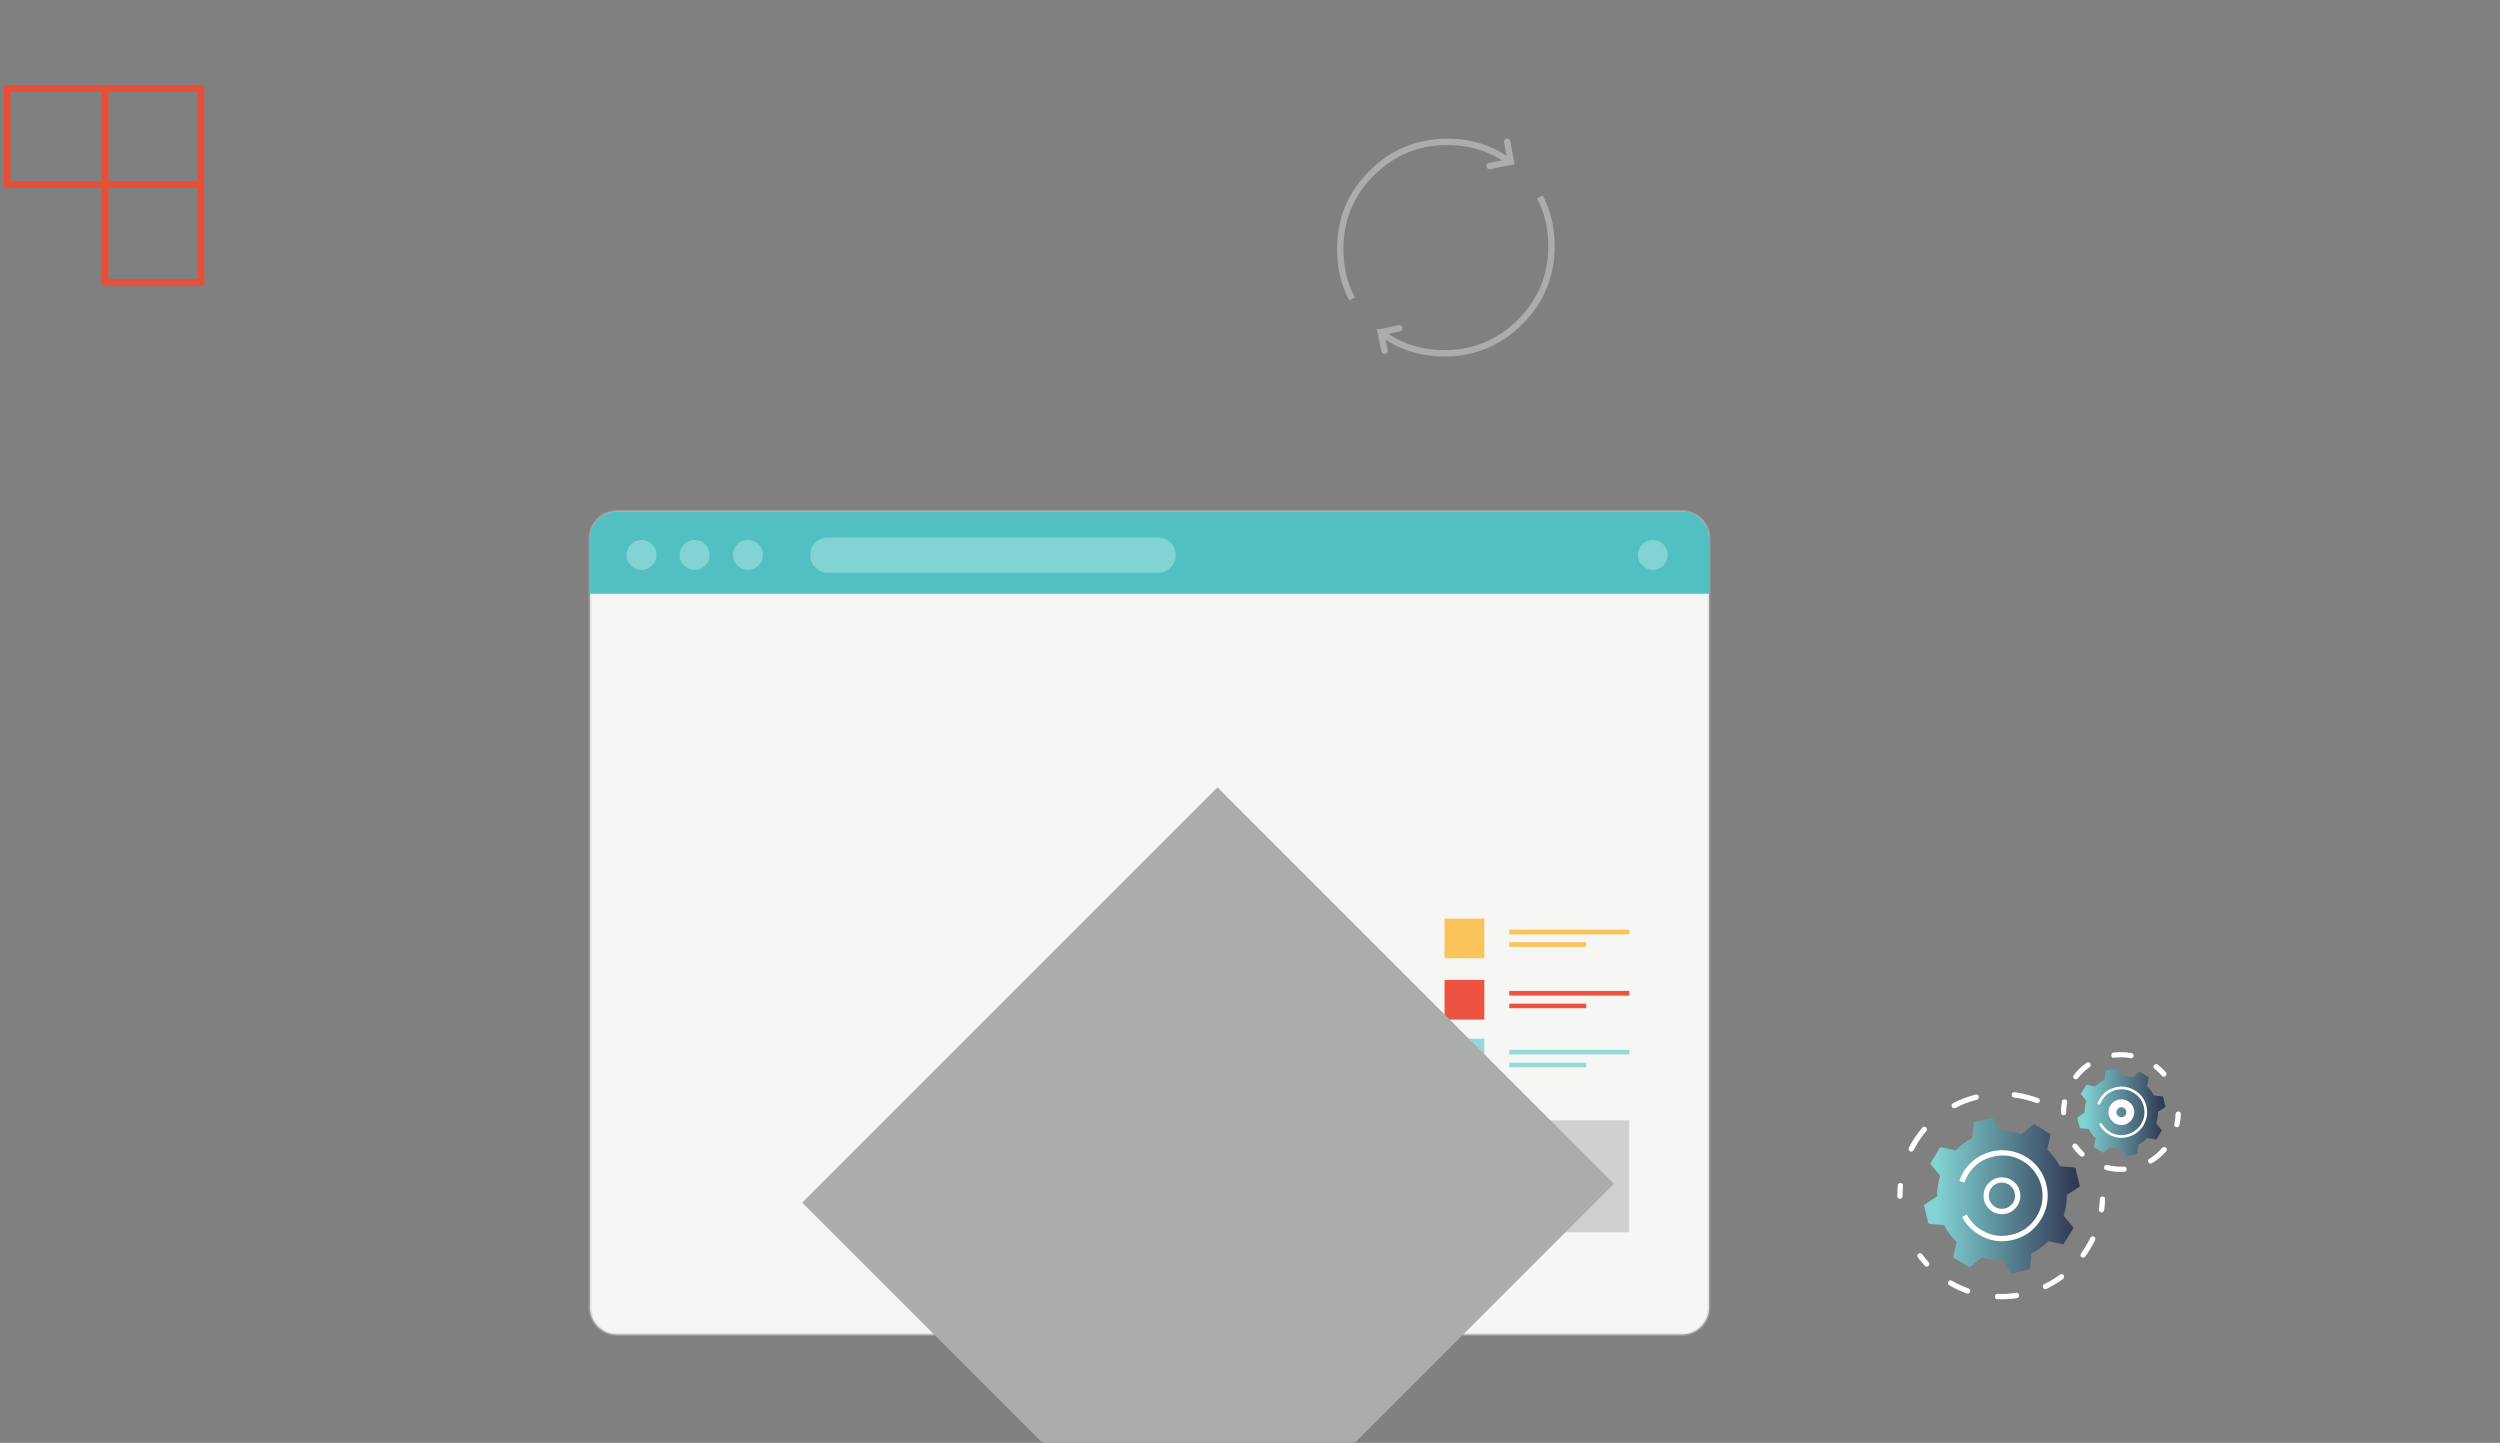 <?xml version="1.0" encoding="utf-8"?>
<svg id="cla_services_customer_relationship_management_823x475" image-rendering="auto" baseProfile="basic" version="1.1" x="0px" y="0px" width="823" height="475" xmlns="http://www.w3.org/2000/svg" xmlns:xlink="http://www.w3.org/1999/xlink">
  <rect width="100%" height="100%" fill="#808080" stroke="none"/>
  <defs>
    <filter id="filter" filterUnits="objectBoundingBox" width="100%" height="100%" x="0%" y="0%">
      <feColorMatrix type="matrix" in="SourceGraphic" values="1 0 0 0 1 0 1 0 0 1 0 0 1 0 1 0 0 0 9999999999999.99 0" result="colorTrans"/>
    </filter>
    <g id="Tween-1" overflow="visible">
      <g transform="translate(-593.6 -392.8)" id="Layer28_0_FILL">
        <path fill="#AAADAA" stroke="none" d="M624 374.25L563.2 374.25 563.2 411.35 624 411.35 624 374.25Z"/>
      </g>
    </g>
    <linearGradient id="Gradient_1" gradientUnits="userSpaceOnUse" x1="14.487" y1="0" x2="-14.487" y2="0" spreadMethod="pad">
      <stop offset="0%" stop-color="#2E344F"/>
      <stop offset="92.156%" stop-color="#82D3D4"/>
      <stop offset="100%" stop-color="#82D3D4"/>
    </linearGradient>
    <linearGradient id="Gradient_2" gradientUnits="userSpaceOnUse" x1="25.662" y1=".05" x2="-25.562" y2=".05" spreadMethod="pad">
      <stop offset="0%" stop-color="#2E344F"/>
      <stop offset="92.156%" stop-color="#82D3D4"/>
      <stop offset="100%" stop-color="#82D3D4"/>
    </linearGradient>
    <linearGradient id="Gradient_3" gradientUnits="userSpaceOnUse" x1="-12.187" y1="17.587" x2="4.887" y2="-7.287" spreadMethod="pad">
      <stop offset="0%" stop-color="#2E324D"/>
      <stop offset="100%" stop-color="#78CFD0"/>
    </linearGradient>
    <filter id="filter36" filterUnits="objectBoundingBox" width="233.259%" height="232.086%" x="-66.63%" y="-66.043%">
      <feFlood flood-color="#000" flood-opacity="1"/>
      <feComposite in2="SourceAlpha" operator="in"/>
      <feGaussianBlur stdDeviation="7.5 7.5" result="dropShadow0_feGaussianBlur"/>
      <feComponentTransfer result="dropShadow0_feComponentTransfer">
        <feFuncA type="linear" slope=".15" intercept="0"/>
      </feComponentTransfer>
      <feOffset dx="10.607" dy="10.607"/>
      <feMerge>
        <feMergeNode/>
        <feMergeNode in="SourceGraphic"/>
      </feMerge>
    </filter>
    <filter id="filter37" filterUnits="objectBoundingBox" width="233.259%" height="232.086%" x="-66.63%" y="-66.043%">
      <feFlood flood-color="#000" flood-opacity="1"/>
      <feComposite in2="SourceAlpha" operator="in"/>
      <feGaussianBlur stdDeviation="7.5 7.5" result="dropShadow0_feGaussianBlur"/>
      <feComponentTransfer result="dropShadow0_feComponentTransfer">
        <feFuncA type="linear" slope=".15" intercept="0"/>
      </feComponentTransfer>
      <feOffset dx="10.607" dy="10.607"/>
      <feMerge>
        <feMergeNode/>
        <feMergeNode in="SourceGraphic"/>
      </feMerge>
    </filter>
    <filter id="filter38" filterUnits="objectBoundingBox" width="239.86%" height="242.942%" x="-69.93%" y="-71.471%">
      <feFlood flood-color="#000" flood-opacity="1"/>
      <feComposite in2="SourceAlpha" operator="in"/>
      <feGaussianBlur stdDeviation="7.5 7.5" result="dropShadow0_feGaussianBlur"/>
      <feComponentTransfer result="dropShadow0_feComponentTransfer">
        <feFuncA type="linear" slope=".15" intercept="0"/>
      </feComponentTransfer>
      <feOffset dx="10.607" dy="10.607"/>
      <feMerge>
        <feMergeNode/>
        <feMergeNode in="SourceGraphic"/>
      </feMerge>
    </filter>
    <filter id="filter39" filterUnits="objectBoundingBox" width="239.86%" height="242.942%" x="-69.93%" y="-71.471%">
      <feFlood flood-color="#000" flood-opacity="1"/>
      <feComposite in2="SourceAlpha" operator="in"/>
      <feGaussianBlur stdDeviation="7.5 7.5" result="dropShadow0_feGaussianBlur"/>
      <feComponentTransfer result="dropShadow0_feComponentTransfer">
        <feFuncA type="linear" slope=".15" intercept="0"/>
      </feComponentTransfer>
      <feOffset dx="10.607" dy="10.607"/>
      <feMerge>
        <feMergeNode/>
        <feMergeNode in="SourceGraphic"/>
      </feMerge>
    </filter>
    <filter id="filter40" filterUnits="objectBoundingBox" width="196.038%" height="180.241%" x="-48.019%" y="-40.12%">
      <feFlood flood-color="#000" flood-opacity="1"/>
      <feComposite in2="SourceAlpha" operator="in"/>
      <feGaussianBlur stdDeviation="7.5 7.5" result="dropShadow0_feGaussianBlur"/>
      <feComponentTransfer result="dropShadow0_feComponentTransfer">
        <feFuncA type="linear" slope=".15" intercept="0"/>
      </feComponentTransfer>
      <feOffset dx="10.607" dy="10.607"/>
      <feMerge>
        <feMergeNode/>
        <feMergeNode in="SourceGraphic"/>
      </feMerge>
    </filter>
    <filter id="filter41" filterUnits="objectBoundingBox" width="196.038%" height="180.241%" x="-48.019%" y="-40.12%">
      <feFlood flood-color="#000" flood-opacity="1"/>
      <feComposite in2="SourceAlpha" operator="in"/>
      <feGaussianBlur stdDeviation="7.5 7.5" result="dropShadow0_feGaussianBlur"/>
      <feComponentTransfer result="dropShadow0_feComponentTransfer">
        <feFuncA type="linear" slope=".15" intercept="0"/>
      </feComponentTransfer>
      <feOffset dx="10.607" dy="10.607"/>
      <feMerge>
        <feMergeNode/>
        <feMergeNode in="SourceGraphic"/>
      </feMerge>
    </filter>
    <filter id="filter42" filterUnits="objectBoundingBox" width="199.958%" height="406.122%" x="-49.979%" y="-153.061%">
      <feFlood flood-color="#000" flood-opacity="1"/>
      <feComposite in2="SourceAlpha" operator="in"/>
      <feGaussianBlur stdDeviation="7.5 7.5" result="dropShadow0_feGaussianBlur"/>
      <feComponentTransfer result="dropShadow0_feComponentTransfer">
        <feFuncA type="linear" slope=".15" intercept="0"/>
      </feComponentTransfer>
      <feOffset dx="10.607" dy="10.607"/>
      <feMerge>
        <feMergeNode/>
        <feMergeNode in="SourceGraphic"/>
      </feMerge>
    </filter>
  </defs>
  <g id="Scene-1" overflow="visible">
    <path fill="#F6F6F5" stroke="none" d="M560 171Q557.35 168.4 553.65 168.4L203.2 168.4Q199.5 168.4 196.85 171 194.25 173.65 194.25 177.35L194.25 430.35Q194.25 434.05 196.85 436.7 199.5 439.3 203.2 439.3L553.65 439.3Q557.35 439.3 560 436.7 562.6 434.05 562.6 430.35L562.6 177.35Q562.6 173.65 560 171Z"/>
    <path id="Layer14_0_1_STROKES" stroke="#CCC" stroke-opacity=".356" stroke-width="1" stroke-linejoin="miter" stroke-linecap="butt" stroke-miterlimit="10" fill="none" d="M553.65 439.3L203.2 439.3Q199.5 439.3 196.85 436.7 194.25 434.05 194.25 430.35L194.25 177.35Q194.25 173.65 196.85 171 199.5 168.4 203.2 168.4L553.65 168.4Q557.35 168.4 560 171 562.6 173.65 562.6 177.35L562.6 430.35Q562.6 434.05 560 436.7 557.35 439.3 553.65 439.3Z"/>
    <path fill="#52C0C2" stroke="none" d="M560 171Q557.45 168.4 553.75 168.4L203.1 168.4Q199.45 168.4 196.85 171 194.25 173.6 194.25 177.25L194.25 195.45 562.6 195.45 562.6 177.25Q562.6 173.6 560 171Z"/>
    <path fill="#82D3D4" stroke="none" d="M214.65 186.15Q216.1 184.75 216.1 182.7 216.1 180.65 214.65 179.2 213.25 177.75 211.2 177.75 209.15 177.75 207.7 179.2 206.25 180.65 206.25 182.7 206.25 184.75 207.7 186.15 209.15 187.6 211.2 187.6 213.25 187.6 214.65 186.15Z"/>
    <path fill="#82D3D4" stroke="none" d="M232.15 186.15Q233.6 184.75 233.6 182.7 233.6 180.65 232.15 179.2 230.75 177.75 228.7 177.75 226.65 177.75 225.2 179.2 223.75 180.65 223.75 182.7 223.75 184.75 225.2 186.15 226.65 187.6 228.7 187.6 230.75 187.6 232.15 186.15Z"/>
    <path fill="#82D3D4" stroke="none" d="M241.3 182.7Q241.3 184.75 242.75 186.15 244.2 187.6 246.2 187.6 248.25 187.6 249.7 186.15 251.15 184.75 251.15 182.7 251.15 180.65 249.7 179.2 248.25 177.75 246.2 177.75 244.15 177.75 242.75 179.2 241.3 180.65 241.3 182.7Z"/>
    <path fill="#82D3D4" stroke="none" d="M544.1 187.6Q546.15 187.6 547.55 186.15 549 184.75 549 182.7 549 180.65 547.55 179.2 546.15 177.75 544.1 177.75 542.05 177.75 540.65 179.2 539.2 180.65 539.2 182.7 539.2 184.75 540.65 186.15 542.1 187.6 544.1 187.6Z"/>
    <path fill="#82D3D4" stroke="none" d="M385.35 178.65Q383.65 176.95 381.25 176.95L272.55 176.95Q270.15 176.95 268.45 178.65 266.75 180.3 266.75 182.75 266.75 185.15 268.45 186.85 270.15 188.55 272.55 188.55L381.25 188.55Q383.65 188.55 385.35 186.85 387.05 185.15 387.05 182.75 387.05 180.3 385.35 178.65Z"/>
    <path fill="#AAADAA" fill-opacity=".498" stroke="none" d="M536.35 368.8L475.5 368.8 475.5 405.65 536.35 405.65 536.35 368.8Z"/>
    <path fill="#FAC45A" stroke="none" d="M536.4 307.6L536.4 306.05 496.85 306.05 496.85 307.6 536.4 307.6Z"/>
    <path fill="#FAC45A" stroke="none" d="M496.85 311.7L522.2 311.7 522.2 310.2 496.85 310.2 496.85 311.7Z"/>
    <path fill="#ED5340" stroke="none" d="M536.4 327.75L536.4 326.2 496.85 326.2 496.85 327.75 536.4 327.75Z"/>
    <path fill="#ED5340" stroke="none" d="M496.85 331.9L522.2 331.9 522.2 330.4 496.85 330.4 496.85 331.9Z"/>
    <path fill="#94D8DA" stroke="none" d="M496.85 347.1L536.4 347.1 536.4 345.6 496.85 345.6 496.85 347.1Z"/>
    <path fill="#94D8DA" stroke="none" d="M496.85 351.35L522.2 351.35 522.2 349.85 496.85 349.85 496.85 351.35Z"/>
    <path fill="#FFF" stroke="none" d="M632.05 412.55Q631.75 412.55 631.55 412.75 631.25 412.95 631.2 413.3 631.15 413.65 631.35 413.95 632.05 414.9 633.65 416.7 634.2 417.3 634.85 416.75 635.5 416.1 634.9 415.5 634.15 414.7 632.75 412.9 632.5 412.55 632.05 412.55M625.7 389.45L625.6 389.45Q624.85 389.45 624.75 390.2 624.6 392 624.6 393.8 624.6 394.55 625.45 394.65 625.85 394.65 626.1 394.4 626.35 394.15 626.35 393.75 626.3 392.25 626.45 390.4 626.55 389.55 625.7 389.45M633.5 370.9Q633.1 370.9 632.85 371.2 631.6 372.6 630.1 374.85 629 376.6 628.4 377.85 628.2 378.15 628.35 378.5 628.45 378.85 628.75 379 629.5 379.35 629.95 378.65 630.6 377.4 631.55 375.8 632.85 373.85 634.15 372.35 634.4 372.1 634.35 371.75 634.3 371.4 634.05 371.15 633.8 370.9 633.5 370.9M648.1 425.75Q648.45 425.6 648.55 425.25 648.65 424.9 648.55 424.6 648.4 424.25 648.05 424.15 645.15 423.15 642.55 421.6L642.1 421.5Q641.65 421.5 641.35 421.95 641.2 422.25 641.3 422.6 641.4 422.95 641.7 423.1 644.35 424.7 647.45 425.8 647.8 425.9 648.1 425.75M664.65 426.35Q664.55 425.6 663.8 425.6L663.65 425.6Q660.4 426.1 657.65 425.95 656.75 425.95 656.75 426.8 656.7 427.15 656.95 427.45 657.2 427.7 657.55 427.7 660.9 427.8 663.9 427.35 664.75 427.2 664.65 426.35M679.35 419.8Q679.15 419.45 678.65 419.45 678.4 419.45 678.15 419.6 675.75 421.4 673 422.7 672.25 423.1 672.6 423.9 672.95 424.65 673.75 424.3 676.75 422.8 679.2 421 679.45 420.75 679.5 420.4 679.55 420.05 679.35 419.8M689.3 407.1Q689.15 407 688.9 407 688.35 407 688.15 407.5 687.1 409.55 686.05 411.2L685.05 412.65Q684.85 412.95 684.9 413.3 684.95 413.65 685.2 413.85 685.5 414.05 685.85 414 686.2 413.95 686.45 413.7L687.5 412.15Q688.65 410.35 689.7 408.25 690.05 407.45 689.3 407.1M692.15 393.9Q691.35 393.9 691.25 394.75 691.25 396.45 690.95 398.1 690.85 398.9 691.7 399.1 692.5 399.2 692.7 398.35 692.95 396.65 693 394.8 693 393.9 692.15 393.9M693.75 383.5L693.5 383.5Q692.85 383.5 692.7 384.15 692.45 384.9 693.3 385.2 696.3 385.95 699.25 385.75 700.1 385.75 700.1 384.85 700.05 384.5 699.8 384.25 699.55 384 699.2 384.05 696.45 384.2 693.75 383.5M707.85 383Q708.2 383.1 708.5 382.9 711.05 381.3 713.1 379.05 713.65 378.45 713 377.8 712.7 377.6 712.45 377.6 712.05 377.6 711.75 377.9 710.1 379.85 707.6 381.45 706.85 381.9 707.3 382.6 707.5 382.95 707.85 383M702.25 347Q702 346.7 701.65 346.65 700 346.35 698.25 346.35 697 346.35 695.8 346.5 695.4 346.55 695.2 346.8 695 347.1 695.05 347.45 695.15 348.3 696 348.2 698.95 347.85 701.35 348.35 702.25 348.45 702.35 347.65 702.45 347.25 702.25 347M717.1 365.9L717.05 365.9Q716.7 365.9 716.45 366.15 716.2 366.4 716.2 366.75 716.15 368.2 715.8 370.05 715.7 370.4 715.9 370.7 716.1 371 716.45 371.05 717.3 371.25 717.45 370.4 717.85 368.8 717.95 366.8 717.95 366 717.1 365.9M710.35 350.5Q710.15 350.3 709.8 350.3 709.45 350.3 709.1 350.65 708.9 350.9 708.95 351.25 709 351.65 709.3 351.85 710.65 352.95 711.7 354.15 712.25 354.75 712.9 354.2 713.55 353.65 713 352.95 711.95 351.75 710.35 350.5M683.1 376.45Q682.85 376.45 682.55 376.65 681.9 377.2 682.4 377.85 683.3 379.15 684.8 380.55 685.05 380.8 685.45 380.8 685.8 380.75 686.05 380.5 686.3 380.25 686.25 379.9 686.25 379.5 686 379.3 684.8 378.15 683.8 376.8 683.45 376.45 683.1 376.45M651.4 360.95Q651.2 360.3 650.55 360.3L650.35 360.35Q646.4 361.35 642.9 363.2 642.6 363.35 642.5 363.7 642.4 364.05 642.55 364.35 642.7 364.7 643.05 364.8 643.4 364.9 643.7 364.75 647.05 362.95 650.8 362.05 651.55 361.8 651.4 360.95M679.8 361.9L679.65 361.9Q678.9 361.9 678.8 362.6 678.45 364.4 678.5 366.2 678.5 367.1 679.35 367.1 680.2 367.1 680.2 366.2 680.2 364.55 680.5 362.9 680.6 362.1 679.8 361.9M671.45 361.95Q671.3 361.6 670.95 361.5 667.2 360.1 663.2 359.55L663.1 359.55Q662.35 359.55 662.25 360.3 662.15 361.15 663 361.3 666.75 361.75 670.35 363.1 670.65 363.25 671 363.1 671.35 362.95 671.45 362.6 671.55 362.25 671.45 361.95M687.4 349.7Q687.1 349.7 686.9 349.9 684.4 351.6 682.65 353.95 682.45 354.2 682.5 354.55 682.55 354.9 682.8 355.15 683.1 355.35 683.45 355.3 683.8 355.25 684 355 685.65 352.95 687.9 351.3 688.2 351.1 688.25 350.75 688.35 350.4 688.1 350.1 687.85 349.7 687.4 349.7Z"/>
    <g id="Symbol-49" transform="translate(475.95 81.45)">
      <animateTransform attributeName="transform" additive="replace" type="translate" repeatCount="indefinite" dur="8.267s" keyTimes="0;1" values="475.95,81.45;475.95,81.45"/>
      <animateTransform attributeName="transform" additive="sum" type="rotate" repeatCount="indefinite" dur="8.267s" keyTimes="0;.996;1" values="0,0,0;360,0,0;360,0,0"/>
      <g transform="translate(-529.95 -81.45)">
        <path id="Layer96_0_1_STROKES" stroke="#AAADAA" stroke-width="2.1" stroke-linejoin="miter" stroke-linecap="butt" stroke-miterlimit="4" fill="none" d="M499.125 98.4Q495.2 91.020 495.2 82 495.2 67.35 505.5 57.05 515.85 46.7 530.45 46.7 542.125 46.7 551.075 53.325L551.25 53.275M560.925 64.8Q564.75 72.116 564.75 81.05 564.75 95.65 554.45 105.95 544.1 116.3 529.5 116.3 517.592 116.3 508.525 109.4"/>
        <path id="Layer96_0_2_STROKES" stroke="#AAADAA" stroke-width="2.1" stroke-linejoin="miter" stroke-linecap="round" stroke-miterlimit="4" fill="none" d="M551.25 53.275L551.4 53.25 550.15 46.65M551.075 53.325L544.35 54.65M509.8 115.5L508.525 109.4 508.55 109.4 514.6 108.05"/>
      </g>
    </g>
    <g id="Symbol-48" transform="translate(698.35 366.15)">
      <animateTransform attributeName="transform" additive="replace" type="translate" repeatCount="indefinite" dur="8.267s" keyTimes="0;1" values="698.35,366.15;698.35,366.15"/>
      <animateTransform attributeName="transform" additive="sum" type="rotate" repeatCount="indefinite" dur="8.267s" keyTimes="0;.996;1" values="0,0,0;-360,0,0;-360,0,0"/>
      <path fill="url(#Gradient_1)" stroke="none" d="M6.1 -13.3Q5.9 -13.4 5.85 -13.25L3.7 -11.5Q1.85 -12.1 -.15 -12.1L-1.65 -14.4 -1.8 -14.5 -1.85 -14.5 -5.1 -13.7Q-5.25 -13.7 -5.25 -13.5L-5.5 -10.75Q-7.15 -9.95 -8.65 -8.45L-11.35 -9.05 -11.55 -8.95 -13.3 -6.1Q-13.4 -5.9 -13.25 -5.85L-11.5 -3.75Q-12.1 -1.8 -12.1 .1L-14.4 1.6Q-14.5 1.65 -14.5 1.85L-13.7 5.05Q-13.7 5.25 -13.5 5.25L-10.75 5.5Q-9.95 7.2 -8.45 8.6L-9.05 11.3 -8.95 11.55 -6.1 13.25Q-5.95 13.35 -5.85 13.25L-3.75 11.5Q-1.7 12.1 .1 12.05L1.6 14.4 1.85 14.5 5.05 13.7Q5.25 13.6 5.25 13.5L5.5 10.75Q7.3 9.8 8.6 8.45L11.3 9Q11.45 9.1 11.55 8.9L13.25 6.1Q13.35 5.95 13.25 5.85L11.5 3.7Q12.1 1.75 12.05 -.15L14.4 -1.65 14.5 -1.85 13.7 -5.1Q13.65 -5.25 13.5 -5.25L10.75 -5.5Q9.8 -7.3 8.45 -8.65L9 -11.35Q9.1 -11.45 8.9 -11.55L6.1 -13.3Z"/>
      <path fill="#FFF" stroke="none" d="M3 -3Q1.75 -4.25 0 -4.25 -1.75 -4.25 -3 -3 -4.25 -1.8 -4.25 -.05 -4.25 1.7 -3 2.95 -1.95 4.15 -.05 4.25 1.7 4.25 2.95 3 4.15 1.85 4.25 0 4.25 -1.75 3 -3M0 -1.65Q.65 -1.65 1.15 -1.15 1.65 -.65 1.65 0 1.55 .75 1.15 1.15 .65 1.65 0 1.65 -.75 1.55 -1.15 1.15 -1.65 .65 -1.65 0 -1.65 -.7 -1.15 -1.15 -.65 -1.65 0 -1.65Z"/>
      <path fill="#FFF" stroke="none" d="M4.4 -7.2Q2.35 -8.45 .1 -8.45 -.85 -8.45 -1.95 -8.2L-2.2 -8.1Q-5.35 -7.25 -7.05 -4.5L-7.15 -4.35Q-7.6 -3.65 -7.9 -2.75L-7.05 -2.45 -7.05 -2.55Q-6.9 -3 -6.4 -3.9 -4.8 -6.55 -1.75 -7.35 1.35 -8.05 3.95 -6.45 6.6 -4.9 7.4 -1.8 7.6 -1 7.6 0 7.6 2.15 6.5 3.9 4.9 6.5 1.85 7.3 -1.15 8.05 -3.85 6.45 -5.55 5.4 -6.6 3.5L-7.35 3.9Q-6.25 6 -4.3 7.2 -1.25 9 2.05 8.15 5.45 7.3 7.25 4.35 8.5 2.25 8.5 0 8.4 -1.3 8.25 -2.05 7.4 -5.45 4.4 -7.2Z"/>
    </g>
    <g id="Symbol-47" transform="translate(659 393.6)">
      <animateTransform attributeName="transform" additive="replace" type="translate" repeatCount="indefinite" dur="8.267s" keyTimes="0;1" values="659,393.6;659,393.6"/>
      <animateTransform attributeName="transform" additive="sum" type="rotate" repeatCount="indefinite" dur="8.267s" keyTimes="0;.996;1" values="0,0,0;360,0,0;360,0,0"/>
      <path fill="url(#Gradient_2)" stroke="none" d="M16 -20Q16.05 -20.2 15.8 -20.4L10.8 -23.45Q10.55 -23.55 10.35 -23.4L6.6 -20.3Q3.2 -21.35 -.2 -21.3L-2.85 -25.4Q-2.95 -25.6 -3.15 -25.6L-3.25 -25.55 -8.95 -24.2Q-9.25 -24.1 -9.25 -23.8L-9.7 -18.95Q-12.75 -17.4 -15.2 -14.9L-20 -15.95Q-20.25 -15.95 -20.4 -15.75L-23.45 -10.75Q-23.55 -10.45 -23.4 -10.3L-20.3 -6.55Q-21.35 -3.1 -21.3 .25L-25.4 2.9Q-25.6 3.05 -25.6 3.35L-24.2 9Q-24.1 9.3 -23.85 9.3L-19 9.75Q-17.4 12.85 -14.9 15.3L-15.95 20.05Q-15.95 20.35 -15.75 20.5L-10.75 23.5Q-10.45 23.7 -10.3 23.45L-6.55 20.35Q-3.15 21.4 .25 21.4L2.9 25.5Q3.1 25.7 3.35 25.65L9 24.25Q9.3 24.15 9.3 23.9L9.75 19.05Q12.9 17.4 15.3 15L20.05 16Q20.35 16.1 20.45 15.8L23.5 10.8Q23.65 10.6 23.45 10.35L20.35 6.6Q21.4 3.3 21.4 -.2L25.45 -2.85Q25.75 -2.95 25.65 -3.25L24.25 -8.95Q24.2 -9.15 23.9 -9.25L19.05 -9.7Q17.35 -12.95 14.95 -15.2L16 -20Z"/>
      <path fill="#FFF" stroke="none" d="M4.35 -4.2Q2.55 -6 .05 -6 -2.5 -6 -4.2 -4.25 -6 -2.55 -6 0 -6.1 2.45 -4.25 4.3 -2.55 6.1 0 6.1 2.55 6.1 4.3 4.35 6.05 2.6 6.1 .1 6.1 -2.45 4.35 -4.2M.05 -4.3Q1.85 -4.25 3.1 -3 4.35 -1.75 4.35 .05 4.35 1.85 3.05 3.1 1.8 4.35 .05 4.35L0 4.35Q-1.8 4.35 -3.05 3.05 -4.3 1.8 -4.3 0 -4.3 -1.75 -3 -3.05 -1.7 -4.3 .05 -4.3Z"/>
      <path fill="#FFF" stroke="none" d="M13.25 -7.25Q11.35 -10.75 7.9 -12.8L7.75 -12.85Q5.5 -14.25 2.85 -14.7 1.35 -14.95 .2 -14.95 -3.7 -14.95 -7.1 -13.05 -10.6 -11.15 -12.65 -7.75 -13.5 -6.3 -14 -4.85L-12.35 -4.3Q-11.9 -5.5 -11.2 -6.8L-11.15 -6.85Q-8.35 -11.5 -3 -12.8 2.3 -14.15 7 -11.3 10.05 -9.45 11.75 -6.35 13.4 -3.35 13.4 .05 13.4 3.65 11.5 6.85 8.65 11.55 3.3 12.85 -2 14.15 -6.7 11.35 -9.8 9.45 -11.55 6.2L-13.05 7.05Q-11.15 10.65 -7.6 12.8 -2.3 16.05 3.75 14.55 9.75 13.05 12.95 7.75 15.1 4.2 15.1 .05 15.1 -3.85 13.25 -7.25Z"/>
    </g>
    <g display="none">
      <g id="Symbol-46" transform="matrix(.5 0 0 .5 634.25 155.05)">
        <animateTransform attributeName="transform" additive="replace" type="translate" repeatCount="indefinite" dur="8.267s" keyTimes="0;1" values="634.3,155.05;634.3,155.05" keySplines=".25 .5 .5 1" calcMode="spline"/>
        <animateTransform attributeName="transform" additive="sum" type="scale" repeatCount="indefinite" dur="8.267s" keyTimes="0;.024;.113;.613;.698;1" values=".5,.5;.5,.5;1,1;1,1;.5,.5;.5,.5" keySplines=".25 .5 .5 1;.25 .5 .5 1;0 0 1 1;.5 0 .75 .5;0 0 1 1" calcMode="spline"/>
        <animateTransform attributeName="transform" additive="sum" type="translate" repeatCount="indefinite" dur="8.267s" keyTimes="0;1" values="-.1,0;-.1,0" keySplines=".25 .5 .5 1" calcMode="spline"/>
        <animate attributeName="opacity" repeatCount="indefinite" dur="8.267s" keyTimes="0;.024;.113;.613;.698;1" values="0;0;1;1;0;0" keySplines=".25 .5 .5 1;.25 .5 .5 1;0 0 1 1;.5 0 .75 .5;0 0 1 1" calcMode="spline"/>
        <path fill="#F6F6F5" stroke="none" d="M40.3 -40.65Q36.05 -44.9 30.1 -44.9L-30.05 -44.9Q-36.05 -44.9 -40.25 -40.65 -44.5 -36.45 -44.5 -30.45L-44.5 30.5Q-44.5 36.5 -40.25 40.75 -36.05 44.95 -30.05 44.95L30.1 44.95Q36.05 44.95 40.3 40.75 44.55 36.5 44.55 30.5L44.55 -30.45Q44.55 -36.45 40.3 -40.65Z" filter="url(#filter36)" fill-opacity="1"/>
        <path id="Layer100_0_1_STROKES" stroke="#CCC" stroke-opacity=".356" stroke-width="1" stroke-linejoin="miter" stroke-linecap="butt" stroke-miterlimit="10" fill="none" d="M-30.05 44.95L30.1 44.95Q36.05 44.95 40.3 40.75 44.55 36.5 44.55 30.5L44.55 -30.45Q44.55 -36.45 40.3 -40.65 36.05 -44.9 30.1 -44.9L-30.05 -44.9Q-36.05 -44.9 -40.25 -40.65 -44.5 -36.45 -44.5 -30.45L-44.5 30.5Q-44.5 36.5 -40.25 40.75 -36.05 44.95 -30.05 44.95Z" filter="url(#filter37)"/>
      </g>
      <animate attributeName="display" repeatCount="indefinite" dur="8.267s" keyTimes="0;.024;.702;1" values="none;inline;none;none"/>
    </g>
    <g display="none">
      <g id="Symbol-45" transform="matrix(.5 0 0 .5 633.5 153.35)">
        <animateTransform attributeName="transform" additive="replace" type="translate" repeatCount="indefinite" dur="8.267s" keyTimes="0;1" values="633.5,153.35;633.5,153.35" keySplines=".25 .5 .5 1" calcMode="spline"/>
        <animateTransform attributeName="transform" additive="sum" type="scale" repeatCount="indefinite" dur="8.267s" keyTimes="0;.048;.137;.637;.722;1" values=".5,.5;.5,.5;1,1;1,1;.5,.5;.5,.5" keySplines=".25 .5 .5 1;.25 .5 .5 1;0 0 1 1;.5 0 .75 .5;0 0 1 1" calcMode="spline"/>
        <animate attributeName="opacity" repeatCount="indefinite" dur="8.267s" keyTimes="0;.048;.137;.637;.722;1" values="0;0;1;1;0;0" keySplines=".25 .5 .5 1;.25 .5 .5 1;0 0 1 1;.5 0 .75 .5;0 0 1 1" calcMode="spline"/>
        <path fill="#8FD6D8" stroke="none" d="M-16 29.5L-16 14.1 -24.45 14.1 -24.45 29.5 -16 29.5Z"/>
        <path fill="#8FD6D8" stroke="none" d="M-2.45 -2.8L-10.85 -2.8 -10.85 29.5 -2.45 29.5 -2.45 -2.8Z"/>
        <path fill="#8FD6D8" stroke="none" d="M11.1 -6.7L2.7 -6.7 2.7 29.5 11.1 29.5 11.1 -6.7Z"/>
        <path fill="#8FD6D8" stroke="none" d="M24.5 -17.45L16.1 -17.45 16.1 29.5 24.5 29.5 24.5 -17.45Z"/>
        <path fill="#8FD6D8" stroke="none" d="M21.65 -25.55Q22.45 -25.75 22.85 -26.5 23.3 -27.2 23.05 -28 22.85 -28.8 22.15 -29.2 21.45 -29.6 20.65 -29.4 17.05 -28.5 14.15 -26.2 12 -24.4 10.65 -22 9.85 -20.6 8.9 -17.95 8.25 -16.15 7.85 -15.4 7.3 -14.35 6.45 -13.75 5.4 -13.05 3.9 -13.15 2.9 -13.25 .45 -13.95 -2.2 -14.75 -3.75 -15 -6.3 -15.35 -8.65 -14.8 -12.95 -13.7 -15.9 -10.35 -20.2 -5.5 -22.35 4.6L-22.4 5.05Q-22.4 5.85 -21.8 6.45 -21.25 7 -20.4 7.05 -19.7 7 -19.15 6.55 -18.6 6.15 -18.45 5.45 -16.45 -3.9 -12.7 -7.95 -10.65 -10.2 -7.7 -10.9 -6.05 -11.3 -4.15 -11 -2.95 -10.85 -.65 -10.15 2.4 -9.25 3.9 -9.15 6.6 -9.05 8.7 -10.45 10.25 -11.5 11.25 -13.3 11.85 -14.35 12.65 -16.65 13.5 -18.95 14.1 -20 15.05 -21.75 16.7 -23.1 18.95 -24.85 21.65 -25.55Z"/>
        <path fill="#1B7779" stroke="none" d="M-18.4 5.05Q-18.4 4.35 -18.9 3.85 -19.35 3.35 -20.05 3.35 -20.75 3.35 -21.25 3.85 -21.75 4.35 -21.75 5.05 -21.75 5.75 -21.25 6.2 -20.75 6.7 -20.05 6.7 -19.35 6.7 -18.9 6.2 -18.4 5.75 -18.4 5.05Z"/>
        <path fill="#1B7779" stroke="none" d="M-5 -13.4Q-5 -14.1 -5.5 -14.6 -5.95 -15.1 -6.65 -15.1 -7.35 -15.1 -7.85 -14.6 -8.35 -14.1 -8.35 -13.4 -8.35 -12.7 -7.85 -12.25 -7.35 -11.75 -6.65 -11.75 -5.95 -11.75 -5.5 -12.25 -5 -12.7 -5 -13.4Z"/>
        <path fill="#1B7779" stroke="none" d="M8.45 -11.75Q8.45 -12.45 7.95 -12.9 7.45 -13.4 6.75 -13.4 6.1 -13.4 5.6 -12.9 5.1 -12.4 5.1 -11.75 5.1 -11.05 5.6 -10.55 6.05 -10.05 6.75 -10.05 7.45 -10.05 7.95 -10.55 8.45 -11.05 8.45 -11.75Z"/>
        <path fill="#1B7779" stroke="none" d="M21.85 -27.5Q21.85 -28.2 21.35 -28.65 20.85 -29.15 20.15 -29.15 19.5 -29.15 19 -28.65 18.5 -28.15 18.5 -27.5 18.5 -26.8 19 -26.3 19.45 -25.8 20.15 -25.8 20.85 -25.8 21.35 -26.3 21.85 -26.8 21.85 -27.5Z"/>
      </g>
      <animate attributeName="display" repeatCount="indefinite" dur="8.267s" keyTimes="0;.048;.726;1" values="none;inline;none;none"/>
    </g>
    <g display="none">
      <g id="Symbol-44" transform="matrix(.5 0 0 .5 477.35 81.05)">
        <animateTransform attributeName="transform" additive="replace" type="translate" repeatCount="indefinite" dur="8.267s" keyTimes="0;1" values="477.35,81.05;477.35,81.05" keySplines=".25 .5 .5 1" calcMode="spline"/>
        <animateTransform attributeName="transform" additive="sum" type="scale" repeatCount="indefinite" dur="8.267s" keyTimes="0;.065;.153;.827;.911;1" values=".5,.5;.5,.5;1,1;1,1;.5,.5;.5,.5" keySplines=".25 .5 .5 1;.25 .5 .5 1;0 0 1 1;.5 0 .75 .5;0 0 1 1" calcMode="spline"/>
        <animate attributeName="opacity" repeatCount="indefinite" dur="8.267s" keyTimes="0;.065;.153;.827;.911;1" values="0;0;1;1;0;0" keySplines=".25 .5 .5 1;.25 .5 .5 1;0 0 1 1;.5 0 .75 .5;0 0 1 1" calcMode="spline"/>
        <path fill="url(#Gradient_3)" stroke="none" d="M2.45 -24.95Q1.8 -25.6 .9 -25.6L-1.25 -25.6Q-2.15 -25.6 -2.75 -24.95 -3.4 -24.35 -3.4 -23.45L-3.4 -19.8Q-8.9 -18.9 -12 -15.8 -15.05 -12.75 -15.05 -8.35 -15.05 -3.8 -11.5 -.85 -8.5 1.65 -2.45 3.3 1.45 4.35 3.1 5.5 4.8 6.7 4.8 8.4 4.8 10.25 2.95 11.25 1.25 12.2 -1.65 12.2 -6.55 12.2 -11.15 10.2 -12.1 9.85 -12.95 10.25 -13.85 10.65 -14.1 11.6L-15 15.05Q-15.2 15.8 -14.9 16.55 -14.55 17.25 -13.85 17.55 -9.3 19.6 -3.5 19.8L-3.5 23.45Q-3.5 24.35 -2.9 25 -2.25 25.6 -1.4 25.6L.8 25.6Q1.65 25.6 2.3 25 2.95 24.35 2.95 23.45L2.95 19.35Q8.75 18.45 12.05 15.05 15.1 11.9 15.1 7.5 15.1 3 12.4 .2 9.7 -2.55 3.55 -4.4 -.9 -5.75 -2.75 -6.85 -4.75 -8.05 -4.75 -9.5 -4.75 -10.95 -3.6 -11.85 -2.15 -12.95 .85 -12.95 4.95 -12.95 8.9 -11.5 9.8 -11.15 10.65 -11.6 11.5 -12 11.7 -12.95L12.55 -16.1Q12.8 -16.9 12.4 -17.65 12.05 -18.4 11.25 -18.7 7.55 -19.95 3.05 -20.15L3.05 -23.45Q3.05 -24.35 2.45 -24.95Z"/>
      </g>
      <animate attributeName="display" repeatCount="indefinite" dur="8.267s" keyTimes="0;.065;.915;1" values="none;inline;none;none"/>
    </g>
    <g display="none">
      <g id="Symbol-43" transform="matrix(.5 0 0 .5 228.9 81.25)">
        <animateTransform attributeName="transform" additive="replace" type="translate" repeatCount="indefinite" dur="8.267s" keyTimes="0;1" values="228.9,81.25;228.9,81.25" keySplines=".25 .5 .5 1" calcMode="spline"/>
        <animateTransform attributeName="transform" additive="sum" type="scale" repeatCount="indefinite" dur="8.267s" keyTimes="0;.081;.169;.669;.754;1" values=".5,.5;.5,.5;1,1;1,1;.5,.5;.5,.5" keySplines=".25 .5 .5 1;.25 .5 .5 1;0 0 1 1;.5 0 .75 .5;0 0 1 1" calcMode="spline"/>
        <animate attributeName="opacity" repeatCount="indefinite" dur="8.267s" keyTimes="0;.081;.169;.669;.754;1" values="0;0;1;1;0;0" keySplines=".25 .5 .5 1;.25 .5 .5 1;0 0 1 1;.5 0 .75 .5;0 0 1 1" calcMode="spline"/>
        <path fill="#F7F7F6" stroke="none" d="M37.55 -36.65Q32.75 -41.45 25.95 -41.45L-25.95 -41.45Q-32.75 -41.45 -37.55 -36.65 -42.4 -31.8 -42.4 -25L-42.4 25.05Q-42.4 31.85 -37.55 36.7 -32.75 41.5 -25.95 41.5L25.95 41.5Q32.75 41.5 37.55 36.7 42.4 31.85 42.4 25.05L42.4 -25Q42.4 -31.8 37.55 -36.65Z" filter="url(#filter38)" fill-opacity="1"/>
        <path id="Layer99_0_1_STROKES" stroke="#CCC" stroke-opacity=".356" stroke-width="1" stroke-linejoin="miter" stroke-linecap="butt" stroke-miterlimit="10" fill="none" d="M25.95 41.5L-25.95 41.5Q-32.75 41.5 -37.55 36.7 -42.4 31.85 -42.4 25.05L-42.4 -25Q-42.4 -31.8 -37.55 -36.65 -32.75 -41.45 -25.95 -41.45L25.95 -41.45Q32.75 -41.45 37.55 -36.65 42.4 -31.8 42.4 -25L42.4 25.05Q42.4 31.85 37.55 36.7 32.75 41.5 25.95 41.5Z" filter="url(#filter39)"/>
      </g>
      <animate attributeName="display" repeatCount="indefinite" dur="8.267s" keyTimes="0;.081;.758;1" values="none;inline;none;none"/>
    </g>
    <g display="none">
      <g id="Symbol-42" transform="matrix(.5 0 0 .5 228.9 81.25)">
        <animateTransform attributeName="transform" additive="replace" type="translate" repeatCount="indefinite" dur="8.267s" keyTimes="0;1" values="228.9,81.25;228.9,81.25" keySplines=".25 .5 .5 1" calcMode="spline"/>
        <animateTransform attributeName="transform" additive="sum" type="scale" repeatCount="indefinite" dur="8.267s" keyTimes="0;.097;.185;.685;.77;1" values=".5,.5;.5,.5;1,1;1,1;.5,.5;.5,.5" keySplines=".25 .5 .5 1;.25 .5 .5 1;0 0 1 1;.5 0 .75 .5;0 0 1 1" calcMode="spline"/>
        <animate attributeName="opacity" repeatCount="indefinite" dur="8.267s" keyTimes="0;.097;.185;.685;.77;1" values="0;0;1;1;0;0" keySplines=".25 .5 .5 1;.25 .5 .5 1;0 0 1 1;.5 0 .75 .5;0 0 1 1" calcMode="spline"/>
        <path fill="#F9C34E" stroke="none" d="M9.1 -1.6Q8.25 -1.6 8.25 -.8 8.25 .05 9.1 .05 9.95 .05 9.95 -.8 9.95 -1.6 9.1 -1.6Z"/>
        <path fill="#F9C34E" stroke="none" d="M-11.1 10.4Q-10.3 10.4 -10.3 9.55 -10.3 8.7 -11.1 8.7 -11.95 8.7 -11.95 9.55 -11.95 10.4 -11.1 10.4Z"/>
        <path fill="#F9C34E" stroke="none" d="M2.5 -27.25Q2.5 -28.1 1.65 -28.1L-1.65 -28.1Q-2.5 -28.1 -2.5 -27.25L-2.5 -23.95Q-2.5 -23.6 -2.25 -23.4 -2 -23.15 -1.65 -23.15L-.85 -23.15 -.85 -8.25 -7.45 -8.25 -7.45 -12.4Q-7.45 -13.2 -8.25 -13.2L-12.4 -13.2 -12.4 -18.15 -11.6 -18.15Q-11.25 -18.15 -11 -18.4 -10.75 -18.65 -10.75 -19L-10.75 -22.3Q-10.75 -23.15 -11.6 -23.15L-14.9 -23.15Q-15.25 -23.15 -15.45 -22.9 -15.7 -22.65 -15.7 -22.3L-15.7 -19Q-15.7 -18.65 -15.45 -18.4 -15.25 -18.15 -14.9 -18.15L-14.05 -18.15 -14.05 -12.4Q-14.05 -12.05 -13.8 -11.8 -13.6 -11.55 -13.25 -11.55L-9.1 -11.55 -9.1 -8.25 -19.05 -8.25Q-19.85 -8.25 -19.85 -7.4L-19.85 -.75Q-19.85 -.45 -19.7 -.3L-13.8 7.4Q-13.6 7.7 -13.25 7.75 -12.9 7.8 -12.65 7.6 -12 7.05 -12.5 6.4L-17.35 .05 5.8 .05Q6.15 .05 6.35 -.2 6.6 -.45 6.6 -.8 6.6 -1.15 6.35 -1.4 6.15 -1.65 5.8 -1.65L-18.2 -1.65 -18.2 -6.6 18.2 -6.6 18.2 -1.65 12.4 -1.65Q12.05 -1.65 11.85 -1.4 11.6 -1.15 11.6 -.8 11.6 -.45 11.85 -.2 12.05 .05 12.4 .05L17.35 .05 5.4 15.75 -5.4 15.75 -8.5 11.7Q-8.7 11.4 -9.05 11.35 -9.4 11.3 -9.65 11.55 -10.25 12 -9.8 12.7L-6.6 16.85 -6.6 27.35Q-6.6 28.15 -5.8 28.15L5.8 28.15Q6.6 28.15 6.6 27.35L6.6 16.85Q19.7 -.3 19.7 -.35L19.85 -.65 19.85 -7.4Q19.85 -8.25 19 -8.25L9.1 -8.25 9.1 -11.55 13.25 -11.55Q14.05 -11.55 14.05 -12.4L14.05 -18.15 14.9 -18.15Q15.25 -18.15 15.45 -18.4 15.7 -18.65 15.7 -19L15.7 -22.3Q15.7 -22.65 15.45 -22.9 15.25 -23.15 14.9 -23.15L11.6 -23.15Q10.75 -23.15 10.75 -22.3L10.75 -19Q10.75 -18.15 11.6 -18.15L12.4 -18.15 12.4 -13.2 8.25 -13.2Q7.45 -13.2 7.45 -12.4L7.45 -8.25 .85 -8.25 .8 -23.15 1.65 -23.15Q2 -23.15 2.25 -23.4 2.5 -23.6 2.5 -23.95L2.5 -27.25M.8 -26.45L.8 -24.8 -.85 -24.8 -.85 -26.45 .8 -26.45M12.4 -19.85L12.4 -21.5 14.05 -21.5 14.05 -19.85 12.4 -19.85M4.95 17.4L4.95 26.5 -4.95 26.5 -4.95 17.4 4.95 17.4M-12.4 -19.85L-14.05 -19.85 -14.05 -21.5 -12.4 -21.5 -12.4 -19.85Z"/>
        <path fill="#F9C34E" stroke="none" d="M-5.55 -14.3Q-5.3 -14.05 -4.95 -14.05 -4.15 -14.05 -4.15 -14.85L-4.15 -23.95Q-4.15 -24.3 -4.4 -24.55 -4.6 -24.8 -4.95 -24.8 -5.3 -24.8 -5.55 -24.55 -5.8 -24.3 -5.8 -23.95L-5.8 -14.85Q-5.8 -14.5 -5.55 -14.3Z"/>
        <path fill="#F9C34E" stroke="none" d="M4.15 -14.85Q4.5 -14.85 4.7 -15.1 4.95 -15.35 4.95 -15.7L4.95 -18.15Q4.95 -19 4.15 -19 3.3 -19 3.3 -18.15L3.3 -15.7Q3.3 -15.35 3.55 -15.1 3.8 -14.85 4.15 -14.85Z"/>
        <path fill="#F9C34E" stroke="none" d="M-8.3 -14.85Q-7.95 -14.85 -7.7 -15.1 -7.45 -15.35 -7.45 -15.7L-7.45 -18.15Q-7.45 -19 -8.3 -19 -9.1 -19 -9.1 -18.15L-9.1 -15.7Q-9.1 -15.35 -8.85 -15.1 -8.65 -14.85 -8.3 -14.85Z"/>
        <path fill="#F9C34E" stroke="none" d="M7.45 -19Q8.25 -19 8.25 -19.85L8.25 -24.8Q8.25 -25.6 7.45 -25.6 7.1 -25.6 6.85 -25.35 6.6 -25.15 6.6 -24.8L6.6 -19.85Q6.6 -19 7.45 -19Z"/>
      </g>
      <animate attributeName="display" repeatCount="indefinite" dur="8.267s" keyTimes="0;.097;.774;1" values="none;inline;none;none"/>
    </g>
    <g display="none">
      <g id="Symbol-41" transform="matrix(.5 0 0 .5 78.25 180.1)">
        <animateTransform attributeName="transform" additive="replace" type="translate" repeatCount="indefinite" dur="8.267s" keyTimes="0;1" values="78.25,180.1;78.25,180.1" keySplines=".25 .5 .5 1" calcMode="spline"/>
        <animateTransform attributeName="transform" additive="sum" type="scale" repeatCount="indefinite" dur="8.267s" keyTimes="0;.121;.21;.71;.794;1" values=".5,.5;.5,.5;1,1;1,1;.5,.5;.5,.5" keySplines=".25 .5 .5 1;.25 .5 .5 1;0 0 1 1;.5 0 .75 .5;0 0 1 1" calcMode="spline"/>
        <animate attributeName="opacity" repeatCount="indefinite" dur="8.267s" keyTimes="0;.121;.21;.71;.794;1" values="0;0;1;1;0;0" keySplines=".25 .5 .5 1;.25 .5 .5 1;0 0 1 1;.5 0 .75 .5;0 0 1 1" calcMode="spline"/>
        <path fill="#FFF" stroke="none" d="M24.1 -12.25L5.35 -31 -18.85 -31Q-21 -31 -22.5 -29.5 -24.05 -27.95 -24.05 -25.8L-24.05 25.9Q-24.05 28.05 -22.5 29.55 -21 31.05 -18.85 31.05L18.9 31.05Q21.05 31.05 22.6 29.55 24.1 28.05 24.1 25.9L24.1 -12.25Z"/>
        <path id="Layer68_0_1_STROKES" stroke="#ABAEAB" stroke-width="1" stroke-linejoin="miter" stroke-linecap="butt" stroke-miterlimit="10" fill="none" d="M5.35 -31L-18.85 -31Q-21 -31 -22.5 -29.5 -24.05 -27.95 -24.05 -25.8L-24.05 25.9Q-24.05 28.05 -22.5 29.55 -21 31.05 -18.85 31.05L18.9 31.05Q21.05 31.05 22.6 29.55 24.1 28.05 24.1 25.9L24.1 -12.25 5.35 -31Z"/>
        <path fill="#AAADAA" stroke="none" d="M5.35 -31L5.35 -17.45Q5.35 -15.25 6.85 -13.75 8.4 -12.25 10.55 -12.25L24.1 -12.25 5.35 -31Z"/>
        <path fill="#262A40" stroke="none" d="M.05 -11.75L.05 -15.35 -17.35 -15.35 -17.35 -11.75 .05 -11.75Z"/>
        <path fill="#262A40" stroke="none" d="M17.35 -2.5L17.35 -6.1 -17.25 -6.1 -17.25 -2.5 17.35 -2.5Z"/>
        <path fill="#262A40" stroke="none" d="M17.35 6.75L17.35 3.15 -17.25 3.15 -17.25 6.75 17.35 6.75Z"/>
      </g>
      <animate attributeName="display" repeatCount="indefinite" dur="8.267s" keyTimes="0;.121;.798;1" values="none;inline;none;none"/>
    </g>
    <g display="none">
      <g id="Symbol-40" transform="matrix(.5 0 0 .5 53.1 213.6)">
        <animateTransform attributeName="transform" additive="replace" type="translate" repeatCount="indefinite" dur="8.267s" keyTimes="0;1" values="53.1,213.6;53.1,213.6" keySplines=".25 .5 .5 1" calcMode="spline"/>
        <animateTransform attributeName="transform" additive="sum" type="scale" repeatCount="indefinite" dur="8.267s" keyTimes="0;.137;.226;.726;.81;1" values=".5,.5;.5,.5;1,1;1,1;.5,.5;.5,.5" keySplines=".25 .5 .5 1;.25 .5 .5 1;0 0 1 1;.5 0 .75 .5;0 0 1 1" calcMode="spline"/>
        <animate attributeName="opacity" repeatCount="indefinite" dur="8.267s" keyTimes="0;.137;.226;.726;.81;1" values="0;0;1;1;0;0" keySplines=".25 .5 .5 1;.25 .5 .5 1;0 0 1 1;.5 0 .75 .5;0 0 1 1" calcMode="spline"/>
        <path fill="#FBCF74" stroke="none" d="M33.45 -15.65Q33.45 -16.95 32.55 -17.9 31.6 -18.8 30.3 -18.8L-5.35 -18.9Q-7.4 -19.05 -8.2 -19.4 -8.7 -19.65 -9.25 -20.4 -10.85 -23.2 -11.8 -24.4 -12.75 -25.5 -13.25 -25.85 -14.15 -26.45 -15.5 -26.45L-30.5 -26.35Q-31.6 -26.35 -32.5 -25.4 -33.45 -24.35 -33.45 -22.8L-33.45 22.9Q-33.45 24.45 -32.5 25.2 -31.2 26.15 -27.7 26.25 -17.25 26.55 1 26.45 17.85 26.35 30.3 26.05 31.6 26 32.55 25.1 33.45 24.2 33.45 22.9L33.45 -15.65Z"/>
      </g>
      <animate attributeName="display" repeatCount="indefinite" dur="8.267s" keyTimes="0;.137;.815;1" values="none;inline;none;none"/>
    </g>
    <g display="none">
      <g id="Symbol-39" transform="matrix(.5 0 0 .5 78.35 287.8)">
        <animateTransform attributeName="transform" additive="replace" type="translate" repeatCount="indefinite" dur="8.267s" keyTimes="0;1" values="78.35,287.8;78.35,287.8" keySplines=".25 .5 .5 1" calcMode="spline"/>
        <animateTransform attributeName="transform" additive="sum" type="scale" repeatCount="indefinite" dur="8.267s" keyTimes="0;.161;.25;.75;.835;1" values=".5,.5;.5,.5;1,1;1,1;.5,.5;.5,.5" keySplines=".25 .5 .5 1;.25 .5 .5 1;0 0 1 1;.5 0 .75 .5;0 0 1 1" calcMode="spline"/>
        <animate attributeName="opacity" repeatCount="indefinite" dur="8.267s" keyTimes="0;.161;.25;.75;.835;1" values="0;0;1;1;0;0" keySplines=".25 .5 .5 1;.25 .5 .5 1;0 0 1 1;.5 0 .75 .5;0 0 1 1" calcMode="spline"/>
        <path fill="#2C60A9" stroke="none" d="M8.9 -3.85Q8.9 -2.15 10.1 -1 11.25 .2 12.95 .2 14.65 .2 15.8 -1 17 -2.15 17 -3.85 17 -5.55 15.8 -6.7 14.65 -7.9 12.95 -7.9 11.25 -7.9 10.1 -6.7 8.9 -5.55 8.9 -3.85Z"/>
        <path fill="#2C60A9" stroke="none" d="M2.6 -3.85Q2.6 -5.55 1.4 -6.7 .2 -7.9 -1.5 -7.9 -3.15 -7.9 -4.35 -6.7 -5.55 -5.55 -5.55 -3.85 -5.55 -2.15 -4.35 -1 -3.15 .2 -1.5 .2 .2 .2 1.4 -1 2.6 -2.15 2.6 -3.85Z"/>
        <path fill="#2C60A9" stroke="none" d="M-12.4 -6.7Q-13.55 -7.9 -15.25 -7.9 -16.95 -7.9 -18.1 -6.7 -19.3 -5.55 -19.3 -3.85 -19.3 -2.15 -18.1 -1 -16.95 .2 -15.25 .2 -13.55 .2 -12.4 -1 -11.2 -2.15 -11.2 -3.85 -11.2 -5.55 -12.4 -6.7Z"/>
        <path fill="#EA4E37" stroke="none" d="M27.85 -3.35Q27.85 -9.45 23.55 -13.8 19.25 -18.1 13.15 -18.1L-13.1 -18.1Q-19.2 -18.1 -23.55 -13.8 -27.85 -9.45 -27.85 -3.35 -27.85 2.75 -23.55 7.05 -19.2 11.35 -13.1 11.35L9.3 11.35Q18.3 18.35 20.6 18.15 22.8 17.95 19.45 9.95 23.25 8.1 25.5 4.6 27.85 .95 27.85 -3.35Z"/>
        <path fill="#FFF" stroke="none" d="M10.7 -3.85Q10.7 -2.15 11.9 -1 13.05 .2 14.75 .2 16.45 .2 17.6 -1 18.8 -2.15 18.8 -3.85 18.8 -5.55 17.6 -6.7 16.45 -7.9 14.75 -7.9 13.05 -7.9 11.9 -6.7 10.7 -5.55 10.7 -3.85Z"/>
        <path fill="#FFF" stroke="none" d="M4.35 -3.85Q4.35 -5.55 3.15 -6.7 2 -7.9 .3 -7.9 -1.4 -7.9 -2.55 -6.7 -3.75 -5.55 -3.75 -3.85 -3.75 -2.15 -2.55 -1 -1.4 .2 .3 .2 2 .2 3.15 -1 4.35 -2.15 4.35 -3.85Z"/>
        <path fill="#FFF" stroke="none" d="M-10.6 -6.7Q-11.75 -7.9 -13.45 -7.9 -15.15 -7.9 -16.3 -6.7 -17.5 -5.55 -17.5 -3.85 -17.5 -2.15 -16.3 -1 -15.15 .2 -13.45 .2 -11.75 .2 -10.6 -1 -9.4 -2.15 -9.4 -3.85 -9.4 -5.55 -10.6 -6.7Z"/>
      </g>
      <animate attributeName="display" repeatCount="indefinite" dur="8.267s" keyTimes="0;.161;.839;1" values="none;inline;none;none"/>
    </g>
    <g display="none">
      <g id="Symbol-38" transform="matrix(.5 0 0 .5 44.35 310.5)">
        <animateTransform attributeName="transform" additive="replace" type="translate" repeatCount="indefinite" dur="8.267s" keyTimes="0;1" values="44.35,310.5;44.35,310.5" keySplines=".25 .5 .5 1" calcMode="spline"/>
        <animateTransform attributeName="transform" additive="sum" type="scale" repeatCount="indefinite" dur="8.267s" keyTimes="0;.181;.27;.77;.855;1" values=".5,.5;.5,.5;1,1;1,1;.5,.5;.5,.5" keySplines=".25 .5 .5 1;.25 .5 .5 1;0 0 1 1;.5 0 .75 .5;0 0 1 1" calcMode="spline"/>
        <animate attributeName="opacity" repeatCount="indefinite" dur="8.267s" keyTimes="0;.181;.27;.77;.855;1" values="0;0;1;1;0;0" keySplines=".25 .5 .5 1;.25 .5 .5 1;0 0 1 1;.5 0 .75 .5;0 0 1 1" calcMode="spline"/>
        <path fill="#2C60A9" stroke="none" d="M-10.1 -1Q-8.9 -2.2 -8.9 -3.85 -8.9 -5.55 -10.1 -6.75 -11.25 -7.95 -12.95 -7.95 -14.65 -7.95 -15.8 -6.75 -17 -5.55 -17 -3.85 -17 -2.2 -15.8 -1 -14.65 .2 -12.95 .2 -11.25 .2 -10.1 -1Z"/>
        <path fill="#2C60A9" stroke="none" d="M4.35 -1Q5.55 -2.2 5.55 -3.85 5.55 -5.55 4.35 -6.75 3.15 -7.95 1.5 -7.95 -.2 -7.95 -1.4 -6.75 -2.6 -5.55 -2.6 -3.85 -2.6 -2.2 -1.4 -1 -.2 .2 1.5 .2 3.15 .2 4.35 -1Z"/>
        <path fill="#2C60A9" stroke="none" d="M15.25 -7.95Q13.55 -7.95 12.4 -6.75 11.2 -5.55 11.2 -3.85 11.2 -2.2 12.4 -1 13.55 .2 15.25 .2 16.95 .2 18.1 -1 19.3 -2.2 19.3 -3.85 19.3 -5.55 18.1 -6.75 16.95 -7.95 15.25 -7.95Z"/>
        <path fill="#42A6A8" stroke="none" d="M27.85 -3.4Q27.85 -9.5 23.55 -13.8 19.2 -18.1 13.1 -18.1L-13.15 -18.1Q-19.2 -18.1 -23.55 -13.8 -27.85 -9.45 -27.85 -3.4 -27.85 .95 -25.5 4.6 -23.25 8.1 -19.45 9.9 -22.75 17.9 -20.6 18.15 -18.45 18.35 -9.3 11.35L13.1 11.35Q19.2 11.35 23.55 7.05 27.85 2.7 27.85 -3.4Z"/>
        <path fill="#FFF" stroke="none" d="M-11.9 -1Q-10.7 -2.2 -10.7 -3.85 -10.7 -5.55 -11.9 -6.75 -13.05 -7.95 -14.75 -7.95 -16.45 -7.95 -17.6 -6.75 -18.8 -5.55 -18.8 -3.85 -18.8 -2.2 -17.6 -1 -16.45 .2 -14.75 .2 -13.05 .2 -11.9 -1Z"/>
        <path fill="#FFF" stroke="none" d="M2.55 -1Q3.75 -2.2 3.75 -3.85 3.75 -5.55 2.55 -6.75 1.35 -7.95 -.3 -7.95 -2 -7.95 -3.2 -6.75 -4.4 -5.55 -4.4 -3.85 -4.4 -2.2 -3.2 -1 -2 .2 -.3 .2 1.35 .2 2.55 -1Z"/>
        <path fill="#FFF" stroke="none" d="M13.45 -7.95Q11.75 -7.95 10.6 -6.75 9.4 -5.55 9.4 -3.85 9.4 -2.2 10.6 -1 11.75 .2 13.45 .2 15.15 .2 16.3 -1 17.5 -2.2 17.5 -3.85 17.5 -5.55 16.3 -6.75 15.15 -7.95 13.45 -7.95Z"/>
      </g>
      <animate attributeName="display" repeatCount="indefinite" dur="8.267s" keyTimes="0;.181;.859;1" values="none;inline;none;none"/>
    </g>
    <g display="none">
      <g id="Symbol-37" transform="matrix(.5 0 0 .5 99.35 391.8)">
        <animateTransform attributeName="transform" additive="replace" type="translate" repeatCount="indefinite" dur="8.267s" keyTimes="0;1" values="99.35,391.8;99.35,391.8" keySplines=".25 .5 .5 1" calcMode="spline"/>
        <animateTransform attributeName="transform" additive="sum" type="scale" repeatCount="indefinite" dur="8.267s" keyTimes="0;.194;.282;.782;.867;1" values=".5,.5;.5,.5;1,1;1,1;.5,.5;.5,.5" keySplines=".25 .5 .5 1;.25 .5 .5 1;0 0 1 1;.5 0 .75 .5;0 0 1 1" calcMode="spline"/>
        <animate attributeName="opacity" repeatCount="indefinite" dur="8.267s" keyTimes="0;.194;.282;.782;.867;1" values="0;0;1;1;0;0" keySplines=".25 .5 .5 1;.25 .5 .5 1;0 0 1 1;.5 0 .75 .5;0 0 1 1" calcMode="spline"/>
        <path fill="#52C0C2" stroke="none" d="M13.1 -15.6Q13.1 -21.05 9.3 -24.85 5.45 -28.7 .05 -28.7 -5.4 -28.7 -9.2 -24.85 -13.05 -21.05 -13.05 -15.6 -13.05 -10.2 -9.2 -6.35 -5.4 -2.5 .05 -2.5 5.45 -2.5 9.3 -6.35 13.1 -10.2 13.1 -15.6Z"/>
        <path fill="#52C0C2" stroke="none" d="M23.8 25.45Q26.1 22.2 24.6 18.55 21.55 11.25 14.95 6.75 8.2 2.15 .05 2.15 -8.15 2.15 -14.9 6.75 -21.5 11.25 -24.55 18.55 -26.05 22.2 -23.75 25.45 -21.5 28.75 -17.55 28.75L17.6 28.75Q21.55 28.75 23.8 25.45Z"/>
      </g>
      <animate attributeName="display" repeatCount="indefinite" dur="8.267s" keyTimes="0;.194;.871;1" values="none;inline;none;none"/>
    </g>
    <g display="none">
      <g id="Symbol-36" transform="matrix(.5 0 0 .5 62.5 398.5)">
        <animateTransform attributeName="transform" additive="replace" type="translate" repeatCount="indefinite" dur="8.267s" keyTimes="0;1" values="62.5,398.5;62.5,398.5" keySplines=".25 .5 .5 1" calcMode="spline"/>
        <animateTransform attributeName="transform" additive="sum" type="scale" repeatCount="indefinite" dur="8.267s" keyTimes="0;.214;.302;.802;.887;1" values=".5,.5;.5,.5;1,1;1,1;.5,.5;.5,.5" keySplines=".25 .5 .5 1;.25 .5 .5 1;0 0 1 1;.5 0 .75 .5;0 0 1 1" calcMode="spline"/>
        <animate attributeName="opacity" repeatCount="indefinite" dur="8.267s" keyTimes="0;.214;.302;.802;.887;1" values="0;0;1;1;0;0" keySplines=".25 .5 .5 1;.25 .5 .5 1;0 0 1 1;.5 0 .75 .5;0 0 1 1" calcMode="spline"/>
        <path fill="#2B797B" stroke="none" d="M9.3 -6.35Q13.15 -10.2 13.15 -15.6 13.15 -21.05 9.3 -24.85 5.45 -28.7 .05 -28.7 -5.4 -28.7 -9.2 -24.85 -13.05 -21.05 -13.05 -15.6 -13.05 -10.2 -9.2 -6.35 -5.4 -2.5 .05 -2.5 5.45 -2.5 9.3 -6.35Z"/>
        <path fill="#2B797B" stroke="none" d="M24.6 18.55Q21.55 11.25 14.95 6.75 8.2 2.15 .05 2.15 -8.15 2.15 -14.9 6.75 -21.5 11.25 -24.55 18.55 -26.05 22.2 -23.75 25.45 -21.5 28.75 -17.55 28.75L17.65 28.75Q21.6 28.75 23.85 25.45 26.1 22.2 24.6 18.55Z"/>
      </g>
      <animate attributeName="display" repeatCount="indefinite" dur="8.267s" keyTimes="0;.214;.891;1" values="none;inline;none;none"/>
    </g>
    <g display="none">
      <g id="Symbol-35" transform="matrix(.5 0 0 .5 271.1 298.65)">
        <animateTransform attributeName="transform" additive="replace" type="translate" repeatCount="indefinite" dur="8.267s" keyTimes="0;1" values="271.15,298.65;271.15,298.65" keySplines=".25 .5 .5 1" calcMode="spline"/>
        <animateTransform attributeName="transform" additive="sum" type="scale" repeatCount="indefinite" dur="8.267s" keyTimes="0;.032;.121;.879;.964;1" values=".5,.5;.5,.5;1,1;1,1;.5,.5;.5,.5" keySplines=".25 .5 .5 1;.25 .5 .5 1;0 0 1 1;.5 0 .75 .5;0 0 1 1" calcMode="spline"/>
        <animateTransform attributeName="transform" additive="sum" type="translate" repeatCount="indefinite" dur="8.267s" keyTimes="0;1" values="-.1,0;-.1,0" keySplines=".25 .5 .5 1" calcMode="spline"/>
        <animate attributeName="opacity" repeatCount="indefinite" dur="8.267s" keyTimes="0;.032;.121;.879;.964;1" values="0;0;1;1;0;0" keySplines=".25 .5 .5 1;.25 .5 .5 1;0 0 1 1;.5 0 .75 .5;0 0 1 1" calcMode="spline"/>
        <path fill="#F7F7F6" stroke="none" d="M62 -52.3Q62 -61.4 55.6 -67.8 49.15 -74.25 40.05 -74.25L-40.05 -74.25Q-49.1 -74.25 -55.55 -67.8 -61.95 -61.4 -61.95 -52.3L-61.95 52.35Q-61.95 61.45 -55.55 67.9 -49.15 74.3 -40.05 74.3L40.05 74.3Q49.15 74.3 55.6 67.9 62 61.45 62 52.35L62 -52.3Z" filter="url(#filter40)" fill-opacity="1"/>
        <path id="Layer98_0_1_STROKES" stroke="#CCC" stroke-opacity=".356" stroke-width="1" stroke-linejoin="miter" stroke-linecap="butt" stroke-miterlimit="10" fill="none" d="M40.05 74.3L-40.05 74.3Q-49.15 74.3 -55.55 67.9 -61.95 61.45 -61.95 52.35L-61.95 -52.3Q-61.95 -61.4 -55.55 -67.8 -49.1 -74.25 -40.05 -74.25L40.05 -74.25Q49.15 -74.25 55.6 -67.8 62 -61.4 62 -52.3L62 52.35Q62 61.45 55.6 67.9 49.15 74.3 40.05 74.3Z" filter="url(#filter41)"/>
      </g>
      <animate attributeName="display" repeatCount="indefinite" dur="8.267s" keyTimes="0;.032;.968;1" values="none;inline;none;none"/>
    </g>
    <g display="none">
      <g id="Symbol-34" transform="matrix(.5 0 0 .5 226.05 252.55)">
        <animateTransform attributeName="transform" additive="replace" type="translate" repeatCount="indefinite" dur="8.267s" keyTimes="0;1" values="226.1,252.55;226.1,252.55" keySplines=".25 .5 .5 1" calcMode="spline"/>
        <animateTransform attributeName="transform" additive="sum" type="scale" repeatCount="indefinite" dur="8.267s" keyTimes="0;.065;.153;.851;.935;1" values=".5,.5;.5,.5;1,1;1,1;.5,.5;.5,.5" keySplines=".25 .5 .5 1;.25 .5 .5 1;0 0 1 1;.5 0 .75 .5;0 0 1 1" calcMode="spline"/>
        <animateTransform attributeName="transform" additive="sum" type="translate" repeatCount="indefinite" dur="8.267s" keyTimes="0;1" values="-.1,0;-.1,0" keySplines=".25 .5 .5 1" calcMode="spline"/>
        <animate attributeName="opacity" repeatCount="indefinite" dur="8.267s" keyTimes="0;.065;.153;.851;.935;1" values="0;0;1;1;0;0" keySplines=".25 .5 .5 1;.25 .5 .5 1;0 0 1 1;.5 0 .75 .5;0 0 1 1" calcMode="spline"/>
        <path fill="#EA4E37" stroke="none" d="M54.3 -13.85Q48.55 -19.6 40.45 -19.6L-40.4 -19.6Q-48.55 -19.6 -54.25 -13.85 -60 -8.1 -60 0 -60 8.15 -54.25 13.85 -48.55 19.6 -40.4 19.6L40.45 19.6Q48.55 19.6 54.3 13.85 60.05 8.15 60.05 0 60.05 -8.1 54.3 -13.85Z" filter="url(#filter42)" fill-opacity="1"/>
        <path fill="#2E344F" stroke="none" d="M-27.95 -8.3Q-31.4 -11.75 -36.25 -11.75 -41.1 -11.75 -44.55 -8.3 -48 -4.85 -48 0 -48 4.9 -44.55 8.3 -41.1 11.75 -36.25 11.75 -31.4 11.75 -27.95 8.3 -24.5 4.85 -24.5 0 -24.5 -4.85 -27.95 -8.3Z"/>
        <path fill="#FCDB97" stroke="none" d="M35.45 -2.65Q35.45 -3.3 35 -3.7 34.6 -4.15 33.95 -4.15L-11.15 -4.15Q-11.75 -4.15 -12.15 -3.7 -12.6 -3.3 -12.6 -2.65L-12.6 1.35Q-12.6 1.95 -12.15 2.4 -11.75 2.8 -11.15 2.8L33.95 2.8Q34.6 2.8 35 2.4 35.45 1.95 35.45 1.35L35.45 -2.65Z"/>
        <path fill="#FBF6F1" stroke="none" d="M-38.95 -3.2Q-38.95 -2.5 -38.7 -2.05 -38.5 -1.5 -38.05 -1.05 -37.6 -.6 -37.1 -.45L-36.85 -.35 -36.85 .85Q-40.15 1 -41.45 3.4 -42.55 5.4 -43.05 9.65 -40 11.8 -36.25 11.8 -32.95 11.8 -30.1 10.05L-30.2 9.65Q-30.55 6.85 -31 4.45 -31.3 2.75 -32.35 1.9 -33.3 1.15 -35.1 .95L-35.1 -.3Q-34.3 -.55 -33.8 -1.05 -32.9 -2.05 -32.9 -3.2L-32.9 -3.25Q-32.9 -3.95 -33.15 -4.4 -33.35 -4.95 -33.8 -5.4 -34.15 -5.85 -34.75 -6 -35.25 -6.3 -35.9 -6.3 -37.3 -6.2 -38.05 -5.4 -38.95 -4.4 -38.95 -3.25L-38.95 -3.2Z"/>
      </g>
      <animate attributeName="display" repeatCount="indefinite" dur="8.267s" keyTimes="0;.065;.94;1" values="none;inline;none;none"/>
    </g>
    <g display="none">
      <g id="Symbol-33" transform="matrix(.5 0 0 .5 266.75 303.5)">
        <animateTransform attributeName="transform" additive="replace" type="translate" repeatCount="indefinite" dur="8.267s" keyTimes="0;1" values="266.8,303.5;266.8,303.5" keySplines=".25 .5 .5 1" calcMode="spline"/>
        <animateTransform attributeName="transform" additive="sum" type="scale" repeatCount="indefinite" dur="8.267s" keyTimes="0;.097;.185;.823;.907;1" values=".5,.5;.5,.5;1,1;1,1;.5,.5;.5,.5" keySplines=".25 .5 .5 1;.25 .5 .5 1;0 0 1 1;.5 0 .75 .5;0 0 1 1" calcMode="spline"/>
        <animateTransform attributeName="transform" additive="sum" type="translate" repeatCount="indefinite" dur="8.267s" keyTimes="0;1" values="-.1,0;-.1,0" keySplines=".25 .5 .5 1" calcMode="spline"/>
        <animate attributeName="opacity" repeatCount="indefinite" dur="8.267s" keyTimes="0;.097;.185;.823;.907;1" values="0;0;1;1;0;0" keySplines=".25 .5 .5 1;.25 .5 .5 1;0 0 1 1;.5 0 .75 .5;0 0 1 1" calcMode="spline"/>
        <path fill="#F9C34E" stroke="none" d="M-20.95 -8.3Q-24.35 -11.75 -29.25 -11.75 -34.1 -11.75 -37.55 -8.3 -41 -4.85 -41 0 -41 2.9 -39.65 5.5 -38.3 7.95 -36 9.6 -32.95 11.75 -29.25 11.75 -25.95 11.75 -23.1 10 -20.55 8.45 -19.05 5.85 -17.5 3.15 -17.5 0 -17.5 -4.85 -20.95 -8.3Z"/>
        <path fill="#FCDB97" stroke="none" d="M41.05 -4Q41.05 -4.6 40.65 -5 40.2 -5.45 39.6 -5.45L-5.55 -5.45Q-6.15 -5.45 -6.55 -5 -7 -4.6 -7 -4L-7 .05Q-7 .65 -6.55 1.1 -6.15 1.5 -5.55 1.5L39.6 1.5Q40.2 1.5 40.65 1.1 41.05 .65 41.05 .05L41.05 -4Z"/>
        <path fill="#2E344F" stroke="none" d="M-31.05 -5.45Q-31.9 -4.5 -31.9 -3.3L-31.9 -3.25Q-31.95 -2.65 -31.65 -2.1 -31.5 -1.55 -31.05 -1.1 -30.6 -.65 -30.05 -.5L-29.85 -.35 -29.85 .85Q-33.1 1.05 -34.4 3.35 -35.65 5.55 -36 9.6 -32.95 11.75 -29.25 11.75 -25.95 11.75 -23.1 10L-23.15 9.65Q-23.9 4.55 -23.95 4.4 -24.25 2.75 -25.3 1.9 -26.25 1.15 -28.05 .9L-28.05 -.35Q-27.2 -.6 -26.75 -1.1 -25.85 -2.1 -25.85 -3.25L-25.85 -3.3Q-25.85 -3.9 -26.15 -4.45 -26.3 -5 -26.75 -5.45 -27.2 -5.9 -27.75 -6.05 -28.3 -6.35 -28.9 -6.3 -30.2 -6.3 -31.05 -5.45Z"/>
      </g>
      <animate attributeName="display" repeatCount="indefinite" dur="8.267s" keyTimes="0;.097;.911;1" values="none;inline;none;none"/>
    </g>
    <g display="none">
      <g id="Symbol-32" transform="matrix(.5 0 0 .5 266.8 342.9)">
        <animateTransform attributeName="transform" additive="replace" type="translate" repeatCount="indefinite" dur="8.267s" keyTimes="0;1" values="266.85,342.9;266.85,342.9" keySplines=".25 .5 .5 1" calcMode="spline"/>
        <animateTransform attributeName="transform" additive="sum" type="scale" repeatCount="indefinite" dur="8.267s" keyTimes="0;.129;.218;.855;.939;1" values=".5,.5;.5,.5;1,1;1,1;.5,.5;.5,.5" keySplines=".25 .5 .5 1;.25 .5 .5 1;0 0 1 1;.5 0 .75 .5;0 0 1 1" calcMode="spline"/>
        <animateTransform attributeName="transform" additive="sum" type="translate" repeatCount="indefinite" dur="8.267s" keyTimes="0;1" values="-.1,0;-.1,0" keySplines=".25 .5 .5 1" calcMode="spline"/>
        <animate attributeName="opacity" repeatCount="indefinite" dur="8.267s" keyTimes="0;.129;.218;.855;.939;1" values="0;0;1;1;0;0" keySplines=".25 .5 .5 1;.25 .5 .5 1;0 0 1 1;.5 0 .75 .5;0 0 1 1" calcMode="spline"/>
        <path fill="#2E344F" stroke="none" d="M-20.6 -8.3Q-24.05 -11.75 -28.95 -11.75 -33.8 -11.75 -37.25 -8.3 -40.7 -4.85 -40.7 0 -40.7 4.85 -37.25 8.3 -33.8 11.75 -28.95 11.75 -24.05 11.75 -20.6 8.3 -17.15 4.85 -17.15 0 -17.15 -4.85 -20.6 -8.3Z"/>
        <path fill="#FCDB97" stroke="none" d="M40.35 -3.8Q39.9 -4.25 39.35 -4.25L-5.85 -4.25Q-6.45 -4.25 -6.85 -3.8 -7.3 -3.4 -7.3 -2.8L-7.3 1.25Q-7.3 1.85 -6.85 2.3 -6.45 2.7 -5.85 2.7L39.35 2.7Q39.9 2.7 40.35 2.3 40.75 1.85 40.75 1.25L40.75 -2.8Q40.75 -3.4 40.35 -3.8Z"/>
        <path fill="#FBF6F1" stroke="none" d="M-30.7 -5.4Q-31.6 -4.4 -31.6 -3.25L-31.6 -3.2Q-31.6 -2.55 -31.3 -2.05 -31.15 -1.5 -30.7 -1.05 -30.35 -.6 -29.75 -.45L-29.5 -.35 -29.5 .9Q-32.75 1 -34.1 3.4 -35.25 5.55 -35.7 9.65 -32.6 11.8 -28.9 11.8 -25.6 11.8 -22.75 10.05L-22.8 9.65Q-23.3 6.05 -23.6 4.45 -23.9 2.75 -24.95 1.95 -25.9 1.2 -27.7 .95L-27.7 -.3Q-26.9 -.55 -26.4 -1.05 -25.55 -2 -25.55 -3.2L-25.55 -3.25Q-25.5 -3.85 -25.8 -4.4 -25.95 -4.95 -26.4 -5.4 -26.85 -5.85 -27.4 -6 -27.95 -6.3 -28.55 -6.25 -29.9 -6.25 -30.7 -5.4Z"/>
      </g>
      <animate attributeName="display" repeatCount="indefinite" dur="8.267s" keyTimes="0;.129;.944;1" values="none;inline;none;none"/>
    </g>
    <g display="none">
      <g id="Symbol-31" transform="matrix(.5 0 0 .5 437.6 245.75)">
        <animateTransform attributeName="transform" additive="replace" type="translate" repeatCount="indefinite" dur="8.267s" keyTimes="0;1" values="437.65,245.75;437.65,245.75" keySplines=".25 .5 .5 1" calcMode="spline"/>
        <animateTransform attributeName="transform" additive="sum" type="scale" repeatCount="indefinite" dur="8.267s" keyTimes="0;.036;.125;.887;.972;1" values=".5,.5;.5,.5;1,1;1,1;.5,.5;.5,.5" keySplines=".25 .5 .5 1;.25 .5 .5 1;0 0 1 1;.5 0 .75 .5;0 0 1 1" calcMode="spline"/>
        <animateTransform attributeName="transform" additive="sum" type="translate" repeatCount="indefinite" dur="8.267s" keyTimes="0;1" values="-.1,0;-.1,0" keySplines=".25 .5 .5 1" calcMode="spline"/>
        <animate attributeName="opacity" repeatCount="indefinite" dur="8.267s" keyTimes="0;.036;.125;.887;.972;1" values="0;0;1;1;0;0" keySplines=".25 .5 .5 1;.25 .5 .5 1;0 0 1 1;.5 0 .75 .5;0 0 1 1" calcMode="spline"/>
        <path fill="#BEE8E6" stroke="none" d="M77.85 10.15L77.85 4.9 -50.6 4.9 -50.6 10.15 77.85 10.15Z"/>
        <path fill="#BEE8E6" stroke="none" d="M-50.6 -10.1L-50.6 -4.85 -8.5 -4.85 -8.5 -10.1 -50.6 -10.1Z"/>
        <path fill="#BEE8E6" stroke="none" d="M64.55 -4.85L64.55 -10.1 -2.25 -10.1 -2.25 -4.85 64.55 -4.85Z"/>
        <path fill="#2E324D" stroke="none" d="M-59.85 -10.75L-74.25 -10.75Q-75.7 -10.75 -76.75 -9.7 -77.8 -8.65 -77.8 -7.2L-77.8 7.2Q-77.8 8.7 -76.75 9.75 -75.7 10.8 -74.25 10.8L-59.85 10.8Q-58.35 10.8 -57.3 9.75 -56.25 8.7 -56.25 7.2L-56.25 -7.2Q-56.25 -8.65 -57.3 -9.7 -58.35 -10.75 -59.85 -10.75Z"/>
        <path id="Layer38_0_1_STROKES" stroke="#E0E771" stroke-width="3.2" stroke-linejoin="miter" stroke-linecap="round" stroke-miterlimit="4" fill="none" d="M-72.85 -.8L-68.45 3.6 -61.25 -3.6"/>
      </g>
      <animate attributeName="display" repeatCount="indefinite" dur="8.267s" keyTimes="0;.036;.976;1" values="none;inline;none;none"/>
    </g>
    <g id="Symbol-30" transform="translate(482.1 348.5)">
      <animateTransform attributeName="transform" additive="replace" type="translate" repeatCount="indefinite" dur="8.267s" keyTimes="0;.665;.762;.851;.919;1" values="482.1,348.5;482.1,348.5;482.1,348.525;482.1,348.525;482.1,348.5;482.1,348.5" keySplines="0 0 1 1;.25 .5 .5 1;0 0 1 1;.5 0 .75 .5;0 0 1 1" calcMode="spline"/>
      <animateTransform attributeName="transform" additive="sum" type="scale" repeatCount="indefinite" dur="8.267s" keyTimes="0;.665;.762;.851;.919;1" values="1,1;1,1;1.5,1.5;1.5,1.5;1,1;1,1" keySplines="0 0 1 1;.25 .5 .5 1;0 0 1 1;.5 0 .75 .5;0 0 1 1" calcMode="spline"/>
      <animateTransform attributeName="transform" additive="sum" type="translate" repeatCount="indefinite" dur="8.267s" keyTimes="0;.665;.762;1" values="0,0;0,0;0,-.05;0,-.05" keySplines="0 0 1 1;.25 .5 .5 1;0 0 1 1" calcMode="spline"/>
      <path fill="#94D8DA" stroke="none" d="M6.55 6.55L6.55 -6.55 -6.55 -6.55 -6.55 6.55 6.55 6.55Z"/>
    </g>
    <g id="Symbol-29" transform="translate(482.1 329.1)">
      <animateTransform attributeName="transform" additive="replace" type="translate" repeatCount="indefinite" dur="8.267s" keyTimes="0;1" values="482.1,329.1;482.1,329.1" keySplines="0 0 1 1" calcMode="spline"/>
      <animateTransform attributeName="transform" additive="sum" type="scale" repeatCount="indefinite" dur="8.267s" keyTimes="0;.367;.476;.536;.689;1" values="1,1;1,1;1.5,1.5;1.5,1.5;1,1;1,1" keySplines="0 0 1 1;.25 .5 .5 1;0 0 1 1;.25 0 .625 .5;0 0 1 1" calcMode="spline"/>
      <path fill="#ED5340" stroke="none" d="M6.55 6.55L6.55 -6.5 -6.55 -6.5 -6.55 6.55 6.55 6.55Z"/>
    </g>
    <g id="Symbol-28" transform="translate(482.1 308.9)">
      <animateTransform attributeName="transform" additive="replace" type="translate" repeatCount="indefinite" dur="8.267s" keyTimes="0;.153;.226;.294;.435;1" values="482.1,308.9;482.1,308.9;482.1,308.925;482.1,308.925;482.1,308.9;482.1,308.9" keySplines="0 0 1 1;.25 .5 .5 1;0 0 1 1;.25 0 .625 .5;0 0 1 1" calcMode="spline"/>
      <animateTransform attributeName="transform" additive="sum" type="scale" repeatCount="indefinite" dur="8.267s" keyTimes="0;.153;.226;.294;.435;1" values="1,1;1,1;1.5,1.5;1.5,1.5;1,1;1,1" keySplines="0 0 1 1;.25 .5 .5 1;0 0 1 1;.25 0 .625 .5;0 0 1 1" calcMode="spline"/>
      <animateTransform attributeName="transform" additive="sum" type="translate" repeatCount="indefinite" dur="8.267s" keyTimes="0;.153;.226;1" values="0,0;0,0;0,-.05;0,-.05" keySplines="0 0 1 1;.25 .5 .5 1;0 0 1 1" calcMode="spline"/>
      <path fill="#FAC45A" stroke="none" d="M6.55 6.55L6.55 -6.5 -6.55 -6.5 -6.55 6.55 6.55 6.55Z"/>
    </g>
    <g transform="matrix(1.671 0 0 1.671 -138.75 -176.15)" id="Layer12_0_FILL">
      <path fill="#94D8DA" stroke="none" d="M349.2 289.25Q340.4 280.45 327.95 280.45 315.5 280.45 306.7 289.25 297.9 298.05 297.9 310.5 297.9 322.95 306.7 331.75 315.5 340.55 327.95 340.55 340.4 340.55 349.2 331.75 358 322.95 358 310.5 358 298.05 349.2 289.25Z"/>
    </g>
    <g id="Symbol-27" transform="matrix(.322 .947 -.947 .322 409.2 342.75)">
      <animateTransform attributeName="transform" additive="replace" type="translate" repeatCount="indefinite" dur="8.267s" keyTimes="0;.323;.439;.52;.633;1" values="409.277,342.762;409.277,342.762;409.25,342.75;409.25,342.75;409.277,342.762;409.277,342.762" keySplines="0 0 1 1;.25 .5 .5 1;0 0 1 1;.5 0 .75 .5;0 0 1 1" calcMode="spline"/>
      <animateTransform attributeName="transform" additive="sum" type="rotate" repeatCount="indefinite" dur="8.267s" keyTimes="0;.323;.439;.52;.633;1" values="71.206,0,0;71.206,0,0;0,0,0;0,0,0;71.206,0,0;71.206,0,0" keySplines="0 0 1 1;.25 .5 .5 1;0 0 1 1;.5 0 .75 .5;0 0 1 1" calcMode="spline"/>
      <animateTransform attributeName="transform" additive="sum" type="scale" repeatCount="indefinite" dur="8.267s" keyTimes="0;.323;.439;.52;.633;1" values="1,.999;1,.999;1,1;1,1;1,.999;1,.999" keySplines="0 0 1 1;.25 .5 .5 1;0 0 1 1;.5 0 .75 .5;0 0 1 1" calcMode="spline"/>
      <animateTransform attributeName="transform" additive="sum" type="translate" repeatCount="indefinite" dur="8.267s" keyTimes="0;.323;.439;.52;.633;1" values="-.1,.1;-.1,.1;-.05,.05;-.05,.05;-.1,.1;-.1,.1" keySplines="0 0 1 1;.25 .5 .5 1;0 0 1 1;.5 0 .75 .5;0 0 1 1" calcMode="spline"/>
      <g transform="translate(-409.25 -342.75)" id="Layer30_0_FILL">
        <path fill="#ED5340" stroke="none" d="M409.25 292.65Q409.200 292.65 409.15 292.65 388.3 292.65 373.6 307.35 358.935 322.014 358.9 342.75L409.25 342.75 409.25 292.65Z"/>
      </g>
    </g>
    <g mask="url(#mask_7)">
      <g transform="matrix(0 1 -1 0 752 -66.5)" id="Layer11_0_FILL">
        <path fill="#FAC45A" stroke="none" d="M459.35 342.75Q459.35 342.7 459.35 342.65 459.35 321.8 444.65 307.1 430 292.45 409.25 292.4L409.25 342.75 459.35 342.75Z"/>
      </g>
    </g>
    <mask id="mask_7">
      <g>
        <g id="Symbol-26" transform="matrix(0 -1 1 0 409.25 342.75)">
          <animateTransform attributeName="transform" additive="replace" type="translate" repeatCount="indefinite" dur="8.267s" keyTimes="0;.069;.169;.286;.383;1" values="409.3,342.75;409.3,342.75;409.25,342.75;409.25,342.75;409.3,342.75;409.3,342.75" keySplines="0 0 1 1;.25 .5 .5 1;0 0 1 1;.5 0 .75 .5;0 0 1 1" calcMode="spline"/>
          <animateTransform attributeName="transform" additive="sum" type="rotate" repeatCount="indefinite" dur="8.267s" keyTimes="0;.069;.169;.286;.383;1" values="-90,0,0;-90,0,0;0,0,0;0,0,0;-90,0,0;-90,0,0" keySplines="0 0 1 1;.25 .5 .5 1;0 0 1 1;.5 0 .75 .5;0 0 1 1" calcMode="spline"/>
          <animateTransform attributeName="transform" additive="sum" type="translate" repeatCount="indefinite" dur="8.267s" keyTimes="0;.069;.169;.286;.383;1" values=".05,-.05;.05,-.05;0,0;0,0;.05,-.05;.05,-.05" keySplines="0 0 1 1;.25 .5 .5 1;0 0 1 1;.5 0 .75 .5;0 0 1 1" calcMode="spline"/>
          <g transform="matrix(0 1 -1 0 342.75 -409.25)">
            <g id="Layer29_0_FILL">
              <path fill="#FFF" stroke="none" d="M459.35 342.75Q459.35 342.7 459.35 342.65 459.35 321.8 444.65 307.1 430 292.45 409.25 292.4L409.25 342.75 459.35 342.75Z" fill-opacity="1"/>
            </g>
          </g>
        </g>
      </g>
    </mask>
    <path fill="#FAC45A" stroke="none" d="M459.35 342.75Q459.35 342.7 459.35 342.65 459.35 321.8 444.65 307.1 430 292.45 409.25 292.4L409.25 342.75 459.35 342.75Z"/>
    <path fill="#FFF" stroke="none" d="M394.65 328.1Q388.65 334.1 388.65 342.55 388.65 351 394.65 357 400.65 363 409.1 363 417.6 363 423.55 357 429.55 351.05 429.55 342.55 429.55 334.1 423.55 328.1 417.6 322.1 409.1 322.1 400.65 322.1 394.65 328.1Z"/>
    <g mask="url(#mask_6)" id="Layer8_0_STROKES_1_FILL">
      <path fill="#ABAEAB" stroke="none" d="M544.85 281.8Q545.139 282.096 545.55 282.1L555.55 282.1Q555.960 282.096 556.25 281.8 556.546 281.510 556.55 281.1 556.546 280.689 556.25 280.4 555.960 280.103 555.55 280.1L545.55 280.1Q545.139 280.103 544.85 280.4 544.553 280.689 544.55 281.1 544.553 281.510 544.85 281.8M525.55 280.1Q525.139 280.103 524.85 280.4 524.553 280.689 524.55 281.1 524.553 281.510 524.85 281.8 525.139 282.096 525.55 282.1L535.55 282.1Q535.960 282.096 536.25 281.8 536.546 281.510 536.55 281.1 536.546 280.689 536.25 280.4 535.960 280.103 535.55 280.1L525.55 280.1M504.85 281.8Q505.139 282.096 505.55 282.1L515.55 282.1Q515.960 282.096 516.25 281.8 516.546 281.510 516.55 281.1 516.546 280.689 516.25 280.4 515.960 280.103 515.55 280.1L505.55 280.1Q505.139 280.103 504.85 280.4 504.553 280.689 504.55 281.1 504.553 281.510 504.85 281.8M622.75 267.25Q622.746 266.839 622.45 266.55 622.160 266.253 621.75 266.25 621.339 266.253 621.05 266.55 620.753 266.839 620.75 267.25L620.75 277.25Q620.753 277.660 621.05 277.95 621.339 278.246 621.75 278.25 622.160 278.246 622.45 277.95 622.746 277.660 622.75 277.25L622.75 267.25M605.55 280.1Q605.139 280.103 604.85 280.4 604.553 280.689 604.55 281.1 604.553 281.510 604.85 281.8 605.139 282.096 605.55 282.1L615.55 282.1Q615.960 282.096 616.25 281.8 616.546 281.510 616.55 281.1 616.546 280.689 616.25 280.4 615.960 280.103 615.55 280.1L605.55 280.1M584.85 281.8Q585.139 282.096 585.55 282.1L595.55 282.1Q595.960 282.096 596.25 281.8 596.546 281.510 596.55 281.1 596.546 280.689 596.25 280.4 595.960 280.103 595.55 280.1L585.55 280.1Q585.139 280.103 584.85 280.4 584.553 280.689 584.55 281.1 584.553 281.510 584.85 281.8M575.55 282.1Q575.960 282.096 576.25 281.8 576.546 281.510 576.55 281.1 576.546 280.689 576.25 280.4 575.960 280.103 575.55 280.1L565.55 280.1Q565.139 280.103 564.85 280.4 564.553 280.689 564.55 281.1 564.553 281.510 564.85 281.8 565.139 282.096 565.55 282.1L575.55 282.1M621.05 246.55Q620.753 246.839 620.75 247.25L620.75 257.25Q620.753 257.660 621.05 257.95 621.339 258.246 621.75 258.25 622.160 258.246 622.45 257.95 622.746 257.660 622.75 257.25L622.75 247.25Q622.746 246.839 622.45 246.55 622.160 246.253 621.75 246.25 621.339 246.253 621.05 246.55M621.05 226.55Q620.753 226.839 620.75 227.25L620.75 237.25Q620.753 237.660 621.05 237.95 621.339 238.246 621.75 238.25 622.160 238.246 622.45 237.95 622.746 237.660 622.75 237.25L622.75 227.25Q622.746 226.839 622.45 226.55 622.160 226.253 621.75 226.25 621.339 226.253 621.05 226.55M485.55 280.1Q485.139 280.103 484.85 280.4 484.553 280.689 484.55 281.1 484.553 281.510 484.85 281.8 485.139 282.096 485.55 282.1L495.55 282.1Q495.960 282.096 496.25 281.8 496.546 281.510 496.55 281.1 496.546 280.689 496.25 280.4 495.960 280.103 495.55 280.1L485.55 280.1M464.85 281.8Q465.139 282.096 465.55 282.1L475.55 282.1Q475.960 282.096 476.25 281.8 476.546 281.510 476.55 281.1 476.546 280.689 476.25 280.4 475.960 280.103 475.55 280.1L465.55 280.1Q465.139 280.103 464.85 280.4 464.553 280.689 464.55 281.1 464.553 281.510 464.85 281.8M444.55 281.1Q444.553 281.510 444.85 281.8 445.139 282.096 445.55 282.1L455.55 282.1Q455.960 282.096 456.25 281.8 456.546 281.510 456.55 281.1 456.546 280.689 456.25 280.4 455.960 280.103 455.55 280.1L445.55 280.1Q445.139 280.103 444.85 280.4 444.553 280.689 444.55 281.1Z"/>
      <animate attributeName="display" repeatCount="indefinite" dur="8.267s" keyTimes="0;.778;1" values="inline;none;none"/>
    </g>
    <mask id="mask_6">
      <g filter="url(#filter)">
        <g>
          <use xlink:href="#Tween-1" transform="matrix(-2.146 -2.146 3.685 -3.685 397.7 392.8)">
            <animateTransform attributeName="transform" additive="replace" type="translate" repeatCount="indefinite" dur="8.267s" keyTimes="0;.065;.706;.774;1" values="397.702,392.747;544.502,253.898;532.452,265.898;673.602,124.697;673.602,124.697" keySplines=".25 .5 .5 1;0 0 1 1;.5 0 .75 .5;0 0 1 1" calcMode="spline"/>
            <animateTransform attributeName="transform" additive="sum" type="rotate" repeatCount="indefinite" dur="8.267s" keyTimes="0;1" values="-135.001,0,0;-135.001,0,0" keySplines=".25 .5 .5 1" calcMode="spline"/>
            <animateTransform attributeName="transform" additive="sum" type="scale" repeatCount="indefinite" dur="8.267s" keyTimes="0;1" values="3.03,5.203;3.03,5.203" keySplines=".25 .5 .5 1" calcMode="spline"/>
          </use>
          <animate attributeName="display" repeatCount="indefinite" dur="8.267s" keyTimes="0;.778;1" values="inline;none;none"/>
        </g>
      </g>
    </mask>
    <g display="none" id="Layer7_0_STROKES_1_FILL">
      <path fill="#ABAEAB" stroke="none" d="M475.05 212.35L475.05 222.35Q475.053 222.760 475.35 223.05 475.639 223.346 476.05 223.35 476.460 223.346 476.75 223.05 477.046 222.760 477.05 222.35L477.05 212.35Q477.046 211.939 476.75 211.65 476.460 211.353 476.05 211.35 475.639 211.353 475.35 211.65 475.053 211.939 475.05 212.35M475.35 191.65Q475.053 191.939 475.05 192.35L475.05 202.35Q475.053 202.760 475.35 203.05 475.639 203.346 476.05 203.35 476.460 203.346 476.75 203.05 477.046 202.760 477.05 202.35L477.05 192.35Q477.046 191.939 476.75 191.65 476.460 191.353 476.05 191.35 475.639 191.353 475.35 191.65M475.35 171.65Q475.053 171.939 475.05 172.35L475.05 182.35Q475.053 182.760 475.35 183.05 475.639 183.346 476.05 183.35 476.460 183.346 476.75 183.05 477.046 182.760 477.05 182.35L477.05 172.35Q477.046 171.939 476.75 171.65 476.460 171.353 476.05 171.35 475.639 171.353 475.35 171.65M476.75 151.65Q476.460 151.353 476.05 151.35 475.639 151.353 475.35 151.65 475.053 151.939 475.05 152.35L475.05 162.35Q475.053 162.760 475.35 163.05 475.639 163.346 476.05 163.35 476.460 163.346 476.75 163.05 477.046 162.760 477.05 162.35L477.05 152.35Q477.046 151.939 476.75 151.65M476.75 131.65Q476.460 131.353 476.05 131.35 475.639 131.353 475.35 131.65 475.053 131.939 475.05 132.35L475.05 142.35Q475.053 142.760 475.35 143.05 475.639 143.346 476.05 143.35 476.460 143.346 476.75 143.05 477.046 142.760 477.05 142.35L477.05 132.35Q477.046 131.939 476.75 131.65Z"/>
      <animate attributeName="display" repeatCount="indefinite" dur="8.267s" keyTimes="0;.036;.815;1" values="none;inline;none;none"/>
      <animate attributeName="mask" repeatCount="indefinite" dur="8.267s" keyTimes="0;.036;.815;1" values="none;url(#mask_5);none;none"/>
    </g>
    <mask id="mask_5">
      <g filter="url(#filter)">
        <g display="none">
          <use xlink:href="#Tween-1" transform="matrix(0 -1.731 1 0 475.25 283.1)">
            <animateTransform attributeName="transform" additive="replace" type="translate" repeatCount="indefinite" dur="8.267s" keyTimes="0;.036;.101;.742;.81;1" values="475.2,283.05;475.2,283.05;474.75,175.75;474.75,175.75;474.75,73.95;474.75,73.95" keySplines=".25 .5 .5 1;.25 .5 .5 1;0 0 1 1;.5 0 .75 .5;0 0 1 1" calcMode="spline"/>
            <animateTransform attributeName="transform" additive="sum" type="rotate" repeatCount="indefinite" dur="8.267s" keyTimes="0;1" values="-90,0,0;-90,0,0" keySplines=".25 .5 .5 1" calcMode="spline"/>
            <animateTransform attributeName="transform" additive="sum" type="scale" repeatCount="indefinite" dur="8.267s" keyTimes="0;1" values="1.731,1;1.731,1" keySplines=".25 .5 .5 1" calcMode="spline"/>
          </use>
          <animate attributeName="display" repeatCount="indefinite" dur="8.267s" keyTimes="0;.036;.815;1" values="none;inline;none;none"/>
        </g>
      </g>
    </mask>
    <g display="none" id="Layer6_0_STROKES_1_FILL">
      <path fill="#ABAEAB" stroke="none" d="M271.2 142.95Q271.489 143.246 271.9 143.25L281.9 143.25Q282.310 143.246 282.6 142.95 282.896 142.660 282.9 142.25 282.896 141.839 282.6 141.55 282.310 141.253 281.9 141.25L271.9 141.25Q271.489 141.253 271.2 141.55 270.903 141.839 270.9 142.25 270.903 142.660 271.2 142.95M251.2 142.95Q251.489 143.246 251.9 143.25L261.9 143.25Q262.310 143.246 262.6 142.95 262.896 142.660 262.9 142.25 262.896 141.839 262.6 141.55 262.310 141.253 261.9 141.25L251.9 141.25Q251.489 141.253 251.2 141.55 250.903 141.839 250.9 142.25 250.903 142.660 251.2 142.95M311.2 142.95Q311.489 143.246 311.9 143.25L321.9 143.25Q322.310 143.246 322.6 142.95 322.896 142.660 322.9 142.25 322.896 141.839 322.6 141.55 322.310 141.253 321.9 141.25L311.9 141.25Q311.489 141.253 311.2 141.55 310.903 141.839 310.9 142.25 310.903 142.660 311.2 142.95M291.2 142.95Q291.489 143.246 291.9 143.25L301.9 143.25Q302.310 143.246 302.6 142.95 302.896 142.660 302.9 142.25 302.896 141.839 302.6 141.55 302.310 141.253 301.9 141.25L291.9 141.25Q291.489 141.253 291.2 141.55 290.903 141.839 290.9 142.25 290.903 142.660 291.2 142.95M231.2 142.95Q231.489 143.246 231.9 143.25L241.9 143.25Q242.310 143.246 242.6 142.95 242.896 142.660 242.9 142.25 242.896 141.839 242.6 141.55 242.310 141.253 241.9 141.25L231.9 141.25Q231.489 141.253 231.2 141.55 230.903 141.839 230.9 142.25 230.903 142.660 231.2 142.95M225.35 127.4Q225.053 127.689 225.05 128.1L225.05 138.1Q225.053 138.510 225.35 138.8 225.639 139.096 226.05 139.1 226.460 139.096 226.75 138.8 227.046 138.510 227.05 138.1L227.05 128.1Q227.046 127.689 226.75 127.4 226.460 127.103 226.05 127.1 225.639 127.103 225.35 127.4M373.4 221.75Q373.396 221.339 373.1 221.05 372.810 220.753 372.4 220.75 371.989 220.753 371.7 221.05 371.403 221.339 371.4 221.75L371.4 231.75Q371.403 232.160 371.7 232.45 371.989 232.746 372.4 232.75 372.810 232.746 373.1 232.45 373.396 232.160 373.4 231.75L373.4 221.75M371.7 201.05Q371.403 201.339 371.4 201.75L371.4 211.75Q371.403 212.160 371.7 212.45 371.989 212.746 372.4 212.75 372.810 212.746 373.1 212.45 373.396 212.160 373.4 211.75L373.4 201.75Q373.396 201.339 373.1 201.05 372.810 200.753 372.4 200.75 371.989 200.753 371.7 201.05M371.7 181.05Q371.403 181.339 371.4 181.75L371.4 191.75Q371.403 192.160 371.7 192.45 371.989 192.746 372.4 192.75 372.810 192.746 373.1 192.45 373.396 192.160 373.4 191.75L373.4 181.75Q373.396 181.339 373.1 181.05 372.810 180.753 372.4 180.75 371.989 180.753 371.7 181.05M373.1 172.45Q373.396 172.160 373.4 171.75L373.4 161.75Q373.396 161.339 373.1 161.05 372.810 160.753 372.4 160.75 371.989 160.753 371.7 161.05 371.403 161.339 371.4 161.75L371.4 171.75Q371.403 172.160 371.7 172.45 371.989 172.746 372.4 172.75 372.810 172.746 373.1 172.45M351.2 142.95Q351.489 143.246 351.9 143.25L361.9 143.25Q362.310 143.246 362.6 142.95 362.896 142.660 362.9 142.25 362.896 141.839 362.6 141.55 362.310 141.253 361.9 141.25L351.9 141.25Q351.489 141.253 351.2 141.55 350.903 141.839 350.9 142.25 350.903 142.660 351.2 142.95M331.2 142.95Q331.489 143.246 331.9 143.25L341.9 143.25Q342.310 143.246 342.6 142.95 342.896 142.660 342.9 142.25 342.896 141.839 342.6 141.55 342.310 141.253 341.9 141.25L331.9 141.25Q331.489 141.253 331.2 141.55 330.903 141.839 330.9 142.25 330.903 142.660 331.2 142.95M372.4 141.25L371.9 141.25Q371.489 141.253 371.2 141.55 370.903 141.839 370.9 142.25 370.903 142.660 371.2 142.95 371.293 143.046 371.4 143.1L371.4 151.75Q371.403 152.160 371.7 152.45 371.989 152.746 372.4 152.75 372.810 152.746 373.1 152.45 373.396 152.160 373.4 151.75L373.4 142.25Q373.396 141.839 373.1 141.55 372.810 141.253 372.4 141.25Z"/>
      <animate attributeName="display" repeatCount="indefinite" dur="8.267s" keyTimes="0;.073;.851;1" values="none;inline;none;none"/>
      <animate attributeName="mask" repeatCount="indefinite" dur="8.267s" keyTimes="0;.073;.851;1" values="none;url(#mask_4);none;none"/>
    </g>
    <mask id="mask_4">
      <g filter="url(#filter)">
        <g display="none">
          <use xlink:href="#Tween-1" transform="matrix(-2.146 -2.146 3.685 -3.685 434.4 304.9)">
            <animateTransform attributeName="transform" additive="replace" type="translate" repeatCount="indefinite" dur="8.267s" keyTimes="0;.073;.137;.778;.847;1" values="434.402,304.898;434.402,304.898;303.602,174.197;303.602,174.197;174.002,44.598;174.002,44.598" keySplines=".25 .5 .5 1;.25 .5 .5 1;0 0 1 1;.5 0 .75 .5;0 0 1 1" calcMode="spline"/>
            <animateTransform attributeName="transform" additive="sum" type="rotate" repeatCount="indefinite" dur="8.267s" keyTimes="0;1" values="-135.001,0,0;-135.001,0,0" keySplines=".25 .5 .5 1" calcMode="spline"/>
            <animateTransform attributeName="transform" additive="sum" type="scale" repeatCount="indefinite" dur="8.267s" keyTimes="0;1" values="3.03,5.203;3.03,5.203" keySplines=".25 .5 .5 1" calcMode="spline"/>
          </use>
          <animate attributeName="display" repeatCount="indefinite" dur="8.267s" keyTimes="0;.073;.851;1" values="none;inline;none;none"/>
        </g>
      </g>
    </mask>
    <g display="none" id="Layer5_0_STROKES_1_FILL">
      <path fill="#ABAEAB" stroke="none" d="M182.25 202.95Q182.546 202.660 182.55 202.25 182.546 201.839 182.25 201.55 181.960 201.253 181.55 201.25L171.55 201.25Q171.139 201.253 170.85 201.55 170.553 201.839 170.55 202.25 170.553 202.660 170.85 202.95 171.139 203.246 171.55 203.25L181.55 203.25Q181.960 203.246 182.25 202.95M202.25 201.55Q201.960 201.253 201.55 201.25L191.55 201.25Q191.139 201.253 190.85 201.55 190.553 201.839 190.55 202.25 190.553 202.660 190.85 202.95 191.139 203.246 191.55 203.25L201.55 203.25Q201.960 203.246 202.25 202.95 202.546 202.660 202.55 202.25 202.546 201.839 202.25 201.55M222.25 201.55Q221.960 201.253 221.55 201.25L211.55 201.25Q211.139 201.253 210.85 201.55 210.553 201.839 210.55 202.25 210.553 202.660 210.85 202.95 211.139 203.246 211.55 203.25L221.55 203.25Q221.960 203.246 222.25 202.95 222.546 202.660 222.55 202.25 222.546 201.839 222.25 201.55M242.25 201.55Q241.960 201.253 241.55 201.25L231.55 201.25Q231.139 201.253 230.85 201.55 230.553 201.839 230.55 202.25 230.553 202.660 230.85 202.95 231.139 203.246 231.55 203.25L241.55 203.25Q241.960 203.246 242.25 202.95 242.546 202.660 242.55 202.25 242.546 201.839 242.25 201.55M244.3 209.5Q244.010 209.203 243.6 209.2 243.189 209.203 242.9 209.5 242.603 209.789 242.6 210.2L242.6 220.2Q242.603 220.610 242.9 220.9 243.189 221.196 243.6 221.2 244.010 221.196 244.3 220.9 244.596 220.610 244.6 220.2L244.6 210.2Q244.596 209.789 244.3 209.5M121.55 203.25Q121.960 203.246 122.25 202.95 122.546 202.660 122.55 202.25 122.546 201.839 122.25 201.55 121.960 201.253 121.55 201.25L111.55 201.25Q111.139 201.253 110.85 201.55 110.553 201.839 110.55 202.25 110.553 202.660 110.85 202.95 111.139 203.246 111.55 203.25L121.55 203.25M142.25 202.95Q142.546 202.660 142.55 202.25 142.546 201.839 142.25 201.55 141.960 201.253 141.55 201.25L131.55 201.25Q131.139 201.253 130.85 201.55 130.553 201.839 130.55 202.25 130.553 202.660 130.85 202.95 131.139 203.246 131.55 203.25L141.55 203.25Q141.960 203.246 142.25 202.95M150.85 202.95Q151.139 203.246 151.55 203.25L161.55 203.25Q161.960 203.246 162.25 202.95 162.546 202.660 162.55 202.25 162.546 201.839 162.25 201.55 161.960 201.253 161.55 201.25L151.55 201.25Q151.139 201.253 150.85 201.55 150.553 201.839 150.55 202.25 150.553 202.660 150.85 202.95Z"/>
      <animate attributeName="display" repeatCount="indefinite" dur="8.267s" keyTimes="0;.109;.887;1" values="none;inline;none;none"/>
      <animate attributeName="mask" repeatCount="indefinite" dur="8.267s" keyTimes="0;.109;.887;1" values="none;url(#mask_3);none;none"/>
    </g>
    <mask id="mask_3">
      <g filter="url(#filter)">
        <g display="none">
          <use xlink:href="#Tween-1" transform="matrix(-1.377 -1.377 2.365 -2.365 261.8 294.05)">
            <animateTransform attributeName="transform" additive="replace" type="translate" repeatCount="indefinite" dur="8.267s" keyTimes="0;.109;.173;.814;.883;1" values="261.802,293;261.802,293;177.952,210.199;177.952,210.199;94.702,126.949;94.702,126.949" keySplines=".25 .5 .5 1;.25 .5 .5 1;0 0 1 1;.5 0 .75 .5;0 0 1 1" calcMode="spline"/>
            <animateTransform attributeName="transform" additive="sum" type="rotate" repeatCount="indefinite" dur="8.267s" keyTimes="0;1" values="-135,0,0;-135,0,0" keySplines=".25 .5 .5 1" calcMode="spline"/>
            <animateTransform attributeName="transform" additive="sum" type="scale" repeatCount="indefinite" dur="8.267s" keyTimes="0;1" values="1.945,3.339;1.945,3.339" keySplines=".25 .5 .5 1" calcMode="spline"/>
          </use>
          <animate attributeName="display" repeatCount="indefinite" dur="8.267s" keyTimes="0;.109;.887;1" values="none;inline;none;none"/>
        </g>
      </g>
    </mask>
    <g display="none" id="Layer4_0_STROKES_1_FILL">
      <path fill="#ABAEAB" stroke="none" d="M187.4 316.95Q187.810 316.946 188.1 316.65 188.396 316.360 188.4 315.95 188.396 315.539 188.1 315.25 187.810 314.953 187.4 314.95L177.4 314.95Q176.989 314.953 176.7 315.25 176.403 315.539 176.4 315.95 176.403 316.360 176.7 316.65 176.989 316.946 177.4 316.95L187.4 316.95M107.4 316.95Q107.810 316.946 108.1 316.65 108.396 316.360 108.4 315.95 108.396 315.539 108.1 315.25 107.810 314.953 107.4 314.95L97.4 314.95Q96.989 314.953 96.7 315.25 96.403 315.539 96.4 315.95 96.403 316.360 96.7 316.65 96.989 316.946 97.4 316.95L107.4 316.95M128.1 315.25Q127.810 314.953 127.4 314.95L117.4 314.95Q116.989 314.953 116.7 315.25 116.403 315.539 116.4 315.95 116.403 316.360 116.7 316.65 116.989 316.946 117.4 316.95L127.4 316.95Q127.810 316.946 128.1 316.65 128.396 316.360 128.4 315.95 128.396 315.539 128.1 315.25M147.4 316.95Q147.810 316.946 148.1 316.65 148.396 316.360 148.4 315.95 148.396 315.539 148.1 315.25 147.810 314.953 147.4 314.95L137.4 314.95Q136.989 314.953 136.7 315.25 136.403 315.539 136.4 315.95 136.403 316.360 136.7 316.65 136.989 316.946 137.4 316.95L147.4 316.95M156.7 316.65Q156.989 316.946 157.4 316.95L167.4 316.95Q167.810 316.946 168.1 316.65 168.396 316.360 168.4 315.95 168.396 315.539 168.1 315.25 167.810 314.953 167.4 314.95L157.4 314.95Q156.989 314.953 156.7 315.25 156.403 315.539 156.4 315.95 156.403 316.360 156.7 316.65M76.7 316.65Q76.989 316.946 77.4 316.95L87.4 316.95Q87.810 316.946 88.1 316.65 88.396 316.360 88.4 315.95 88.396 315.539 88.1 315.25 87.810 314.953 87.4 314.95L77.4 314.95Q76.989 314.953 76.7 315.25 76.403 315.539 76.4 315.95 76.403 316.360 76.7 316.65Z"/>
      <animate attributeName="display" repeatCount="indefinite" dur="8.267s" keyTimes="0;.145;.923;1" values="none;inline;none;none"/>
      <animate attributeName="mask" repeatCount="indefinite" dur="8.267s" keyTimes="0;.145;.923;1" values="none;url(#mask_2);none;none"/>
    </g>
    <mask id="mask_2">
      <g filter="url(#filter)">
        <g display="none">
          <use xlink:href="#Tween-1" transform="matrix(-1.945 0 0 -1 254 317.3)">
            <animateTransform attributeName="transform" additive="replace" type="translate" repeatCount="indefinite" dur="8.267s" keyTimes="0;.145;.21;.851;.919;1" values="253.95,317.3;253.95,317.3;133.6,317.75;133.6,317.75;14.4,317.75;14.4,317.75" keySplines=".25 .5 .5 1;.25 .5 .5 1;0 0 1 1;.5 0 .75 .5;0 0 1 1" calcMode="spline"/>
            <animateTransform attributeName="transform" additive="sum" type="rotate" repeatCount="indefinite" dur="8.267s" keyTimes="0;1" values="180,0,0;180,0,0" keySplines=".25 .5 .5 1" calcMode="spline"/>
            <animateTransform attributeName="transform" additive="sum" type="scale" repeatCount="indefinite" dur="8.267s" keyTimes="0;1" values="1.945,1;1.945,1" keySplines=".25 .5 .5 1" calcMode="spline"/>
          </use>
          <animate attributeName="display" repeatCount="indefinite" dur="8.267s" keyTimes="0;.145;.923;1" values="none;inline;none;none"/>
        </g>
      </g>
    </mask>
    <g display="none" id="Layer3_0_STROKES_1_FILL">
      <path fill="#ABAEAB" stroke="none" d="M176.7 392.6Q176.989 392.896 177.4 392.9L187.4 392.9Q187.810 392.896 188.1 392.6 188.396 392.310 188.4 391.9 188.396 391.489 188.1 391.2 187.810 390.903 187.4 390.9L177.4 390.9Q176.989 390.903 176.7 391.2 176.403 391.489 176.4 391.9 176.403 392.310 176.7 392.6M157.4 390.9Q156.989 390.903 156.7 391.2 156.403 391.489 156.4 391.9 156.403 392.310 156.7 392.6 156.989 392.896 157.4 392.9L167.4 392.9Q167.810 392.896 168.1 392.6 168.396 392.310 168.4 391.9 168.396 391.489 168.1 391.2 167.810 390.903 167.4 390.9L157.4 390.9M136.7 392.6Q136.989 392.896 137.4 392.9L147.4 392.9Q147.810 392.896 148.1 392.6 148.396 392.310 148.4 391.9 148.396 391.489 148.1 391.2 147.810 390.903 147.4 390.9L137.4 390.9Q136.989 390.903 136.7 391.2 136.403 391.489 136.4 391.9 136.403 392.310 136.7 392.6M122.35 391.9Q122.353 392.310 122.65 392.6 122.939 392.896 123.35 392.9L127.4 392.9Q127.810 392.896 128.1 392.6 128.396 392.310 128.4 391.9 128.396 391.489 128.1 391.2 127.810 390.903 127.4 390.9L123.35 390.9Q122.939 390.903 122.65 391.2 122.353 391.489 122.35 391.9Z"/>
      <animate attributeName="display" repeatCount="indefinite" dur="8.267s" keyTimes="0;.181;.96;1" values="none;inline;none;none"/>
      <animate attributeName="mask" repeatCount="indefinite" dur="8.267s" keyTimes="0;.181;.96;1" values="none;url(#mask_1);none;none"/>
    </g>
    <mask id="mask_1">
      <g filter="url(#filter)">
        <g display="none">
          <use xlink:href="#Tween-1" transform="matrix(-1.315 0 0 -1 235.35 392.3)">
            <animateTransform attributeName="transform" additive="replace" type="translate" repeatCount="indefinite" dur="8.267s" keyTimes="0;.181;.246;.887;.956;1" values="235.3,392.3;235.3,392.3;153.9,392.75;153.9,392.75;80.1,392.75;80.1,392.75" keySplines=".25 .5 .5 1;.25 .5 .5 1;0 0 1 1;.5 0 .75 .5;0 0 1 1" calcMode="spline"/>
            <animateTransform attributeName="transform" additive="sum" type="rotate" repeatCount="indefinite" dur="8.267s" keyTimes="0;1" values="180,0,0;180,0,0" keySplines=".25 .5 .5 1" calcMode="spline"/>
            <animateTransform attributeName="transform" additive="sum" type="scale" repeatCount="indefinite" dur="8.267s" keyTimes="0;1" values="1.315,1;1.315,1" keySplines=".25 .5 .5 1" calcMode="spline"/>
          </use>
          <animate attributeName="display" repeatCount="indefinite" dur="8.267s" keyTimes="0;.181;.96;1" values="none;inline;none;none"/>
        </g>
      </g>
    </mask>
    <g display="none" id="Layer2_0_STROKES_1_FILL">
      <path fill="#ABAEAB" stroke="none" d="M610.75 393.05Q611.039 393.346 611.45 393.35L617.45 393.35Q617.860 393.346 618.15 393.05 618.446 392.760 618.45 392.35 618.446 391.939 618.15 391.65 617.860 391.353 617.45 391.35L611.45 391.35Q611.039 391.353 610.75 391.65 610.453 391.939 610.45 392.35 610.453 392.760 610.75 393.05M598.75 391.65Q598.453 391.939 598.45 392.35 598.453 392.760 598.75 393.05 599.039 393.346 599.45 393.35L605.45 393.35Q605.860 393.346 606.15 393.05 606.446 392.760 606.45 392.35 606.446 391.939 606.15 391.65 605.860 391.353 605.45 391.35L599.45 391.35Q599.039 391.353 598.75 391.65M586.45 392.35Q586.453 392.760 586.75 393.05 587.039 393.346 587.45 393.35L593.45 393.35Q593.860 393.346 594.15 393.05 594.446 392.760 594.45 392.35 594.446 391.939 594.15 391.65 593.860 391.353 593.45 391.35L587.45 391.35Q587.039 391.353 586.75 391.65 586.453 391.939 586.45 392.35M574.75 393.05Q575.039 393.346 575.45 393.35L581.45 393.35Q581.860 393.346 582.15 393.05 582.446 392.760 582.45 392.35 582.446 391.939 582.15 391.65 581.860 391.353 581.45 391.35L575.45 391.35Q575.039 391.353 574.75 391.65 574.453 391.939 574.45 392.35 574.453 392.760 574.75 393.05M570.45 392.35Q570.446 391.939 570.15 391.65 569.860 391.353 569.45 391.35L568.95 391.35Q568.539 391.353 568.25 391.65 567.953 391.939 567.95 392.35 567.953 392.760 568.25 393.05 568.539 393.346 568.95 393.35L569.45 393.35Q569.860 393.346 570.15 393.05 570.446 392.760 570.45 392.35Z"/>
      <animate attributeName="display" repeatCount="indefinite" dur="8.267s" keyTimes="0;.036;1" values="none;inline;inline"/>
      <animate attributeName="mask" repeatCount="indefinite" dur="8.267s" keyTimes="0;.036;1" values="none;url(#mask_);url(#mask_)"/>
    </g>
    <mask id="mask_">
      <g filter="url(#filter)">
        <g display="none">
          <use xlink:href="#Tween-1" transform="translate(531.3 392.8)">
            <animateTransform attributeName="transform" additive="replace" type="translate" repeatCount="indefinite" dur="8.267s" keyTimes="0;.036;.101;.927;.996;1" values="531.3,392.8;531.3,392.8;593.2,392.35;593.2,392.35;649.3,392.35;649.3,392.35" keySplines=".25 .5 .5 1;.25 .5 .5 1;0 0 1 1;.5 0 .75 .5;0 0 1 1" calcMode="spline"/>
          </use>
          <animate attributeName="display" repeatCount="indefinite" dur="8.267s" keyTimes="0;.036;1" values="none;inline;inline"/>
        </g>
      </g>
    </mask>
    <path fill="#EA4E37" stroke="none" d="M33.45 61.85L33.45 94.1 67.25 94.1 67.25 28.05 1.25 28.05 1.25 61.85 33.45 61.85M3.45 30.25L33.45 30.25 33.45 59.6 3.45 59.6 3.45 30.25M35.7 91.85L35.7 61.85 65.05 61.85 65.05 91.85 35.7 91.85M35.7 30.25L65.05 30.25 65.05 59.6 35.7 59.6 35.7 30.25Z"/>
  </g>
</svg>